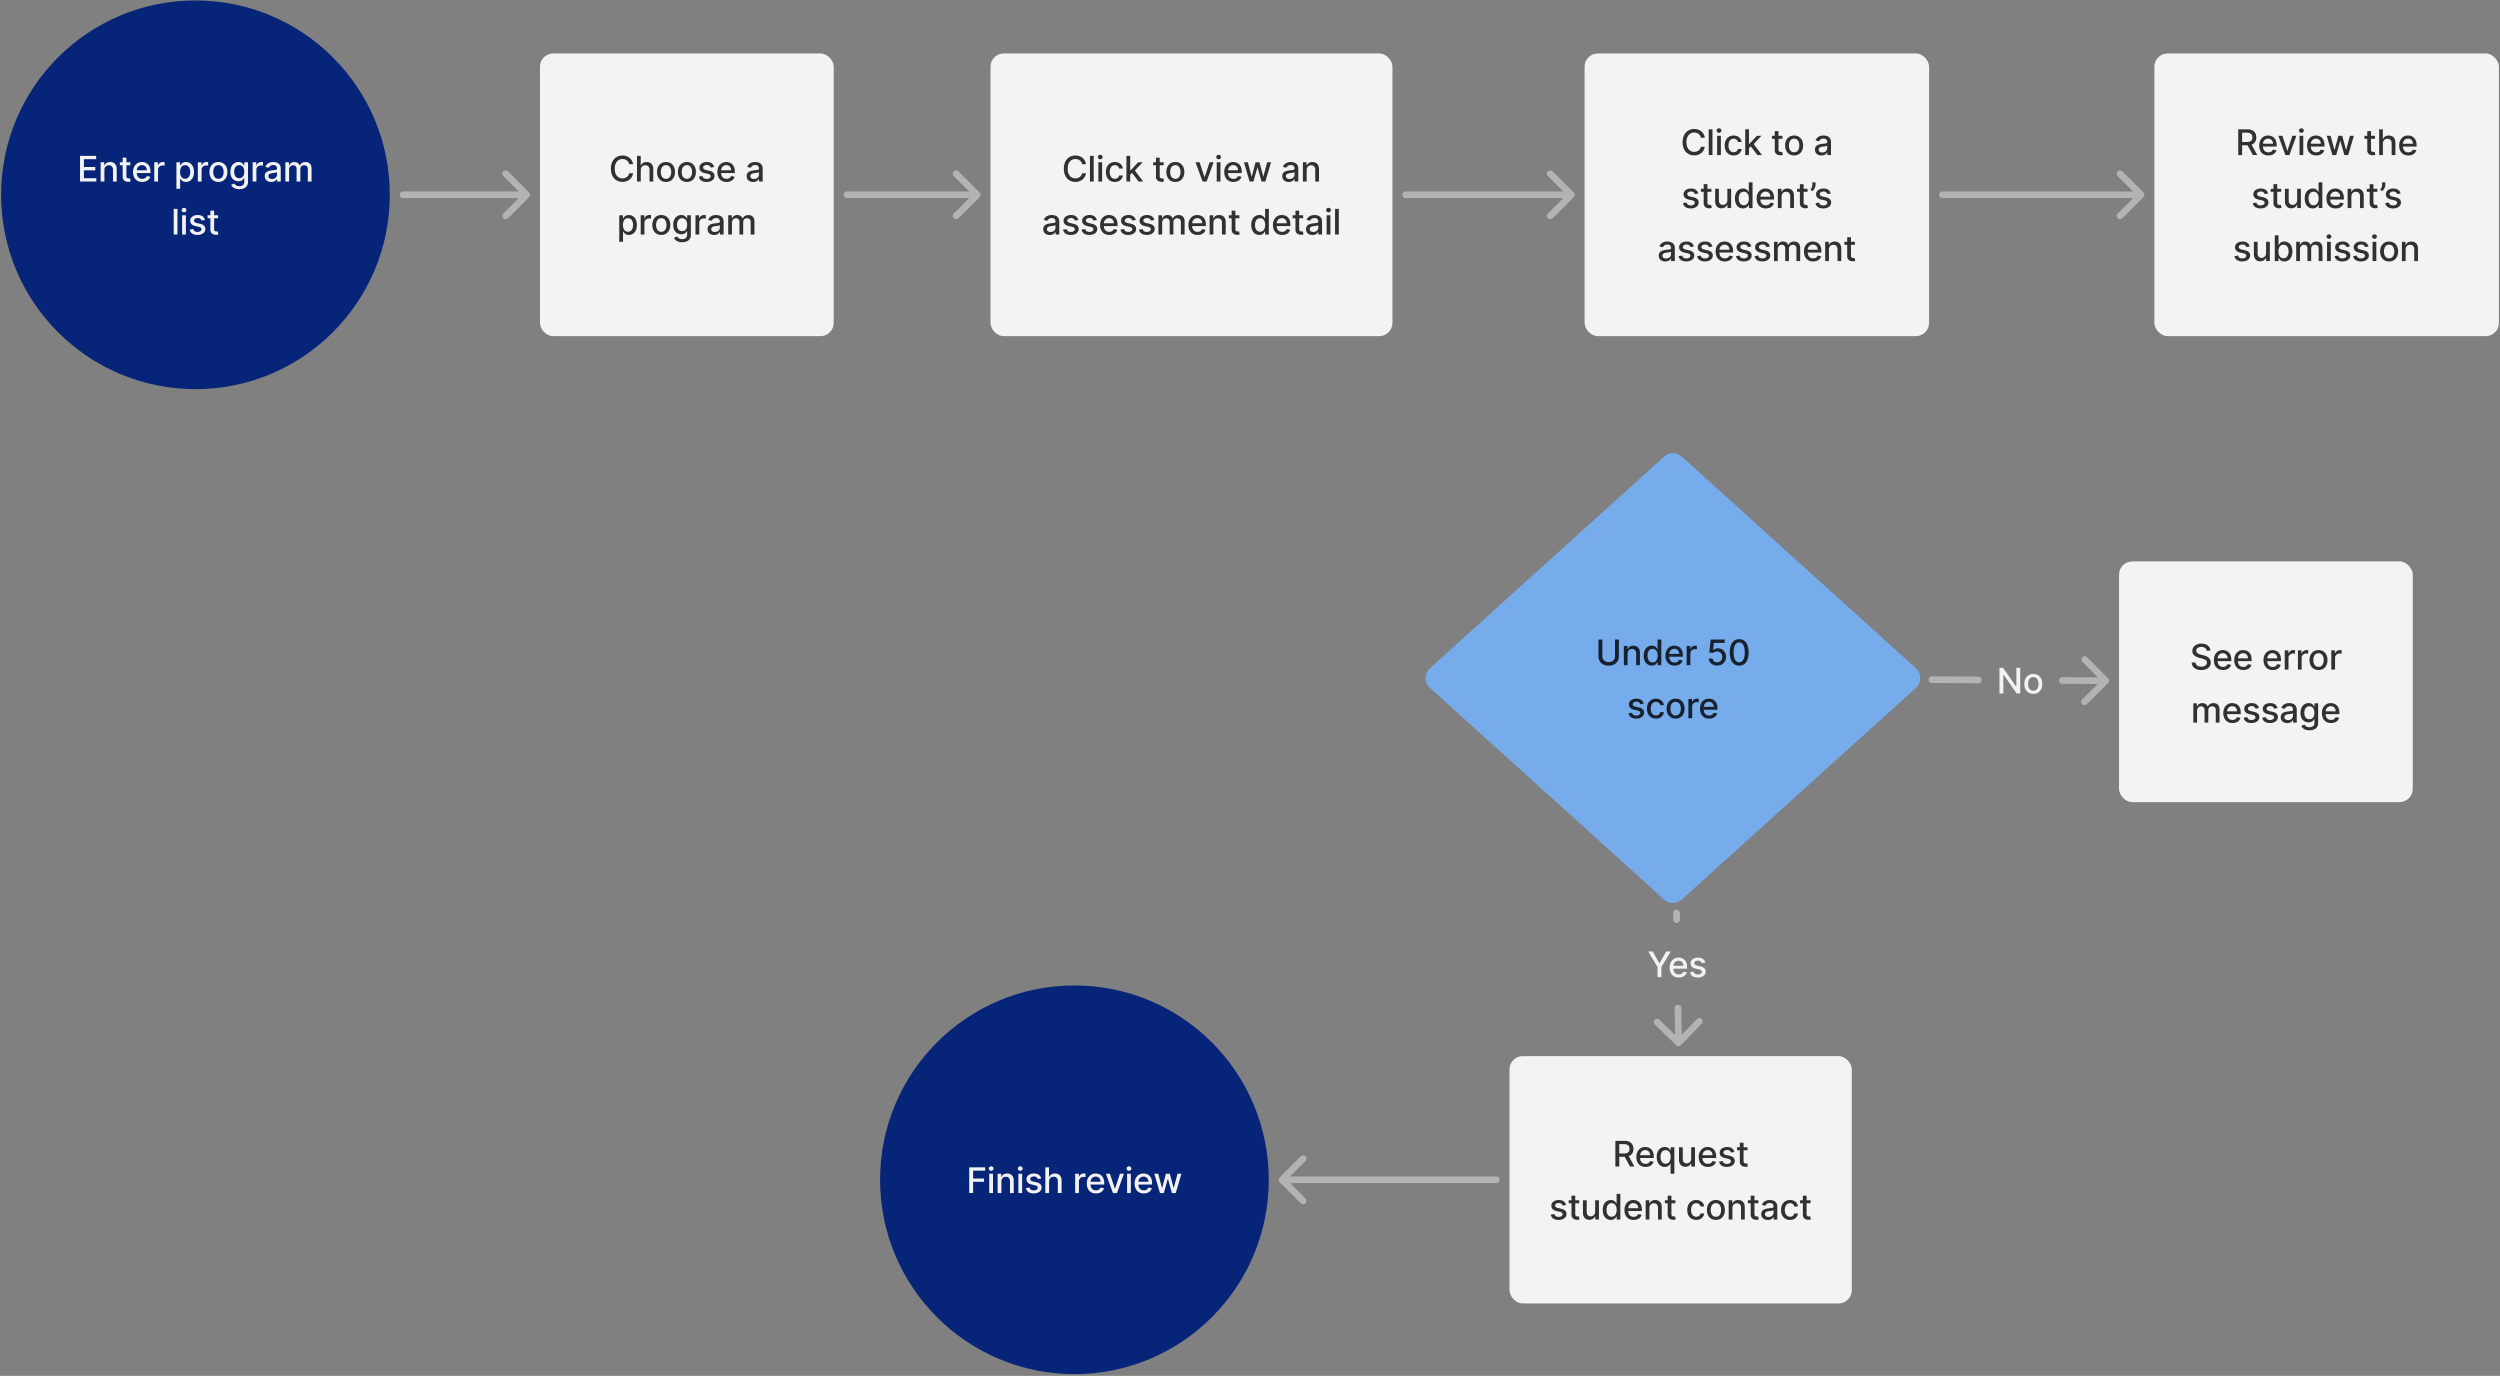 <svg xmlns="http://www.w3.org/2000/svg" width="1132" height="623" fill="none"><rect width="100%" height="100%" fill="#808080" stroke="none"/><circle cx="88.5" cy="88.207" r="88" fill="#072578"/><path fill="#F2F2F2" d="M36.243 82.207V70.571h7.295v1.511h-5.54v3.546h5.16v1.505h-5.16v3.563h5.608v1.511h-7.363zm11.027-5.182v5.182h-1.7V73.48h1.63v1.42h.109c.2-.462.515-.833.943-1.113.432-.28.975-.42 1.63-.42.595 0 1.116.124 1.563.374.447.246.794.614 1.04 1.102.246.489.37 1.093.37 1.813v5.551h-1.7V76.86c0-.632-.165-1.126-.494-1.483-.33-.36-.782-.54-1.358-.54-.394 0-.744.086-1.051.256-.303.17-.544.42-.722.75-.174.326-.261.72-.261 1.182zm11.76-3.545v1.363h-4.767V73.48h4.767zm-3.488-2.091h1.699v8.255c0 .33.049.578.147.745a.77.77 0 0 0 .381.335c.16.057.331.085.517.085.136 0 .256-.01.358-.028.102-.019.182-.034.239-.046l.306 1.404a2.852 2.852 0 0 1-.42.114c-.182.041-.41.064-.682.068a2.992 2.992 0 0 1-1.25-.239 2.143 2.143 0 0 1-.937-.773c-.239-.348-.358-.786-.358-1.312v-8.608zm8.86 10.994c-.86 0-1.601-.183-2.222-.551a3.738 3.738 0 0 1-1.432-1.563c-.334-.674-.5-1.464-.5-2.369 0-.894.166-1.682.5-2.363a3.883 3.883 0 0 1 1.409-1.597c.606-.383 1.314-.574 2.125-.574a4.3 4.3 0 0 1 1.432.244c.462.163.877.419 1.244.767.367.349.657.802.87 1.358.212.553.318 1.226.318 2.017v.603h-6.938v-1.273h5.273c0-.447-.091-.843-.273-1.188a2.062 2.062 0 0 0-.767-.823c-.326-.201-.708-.302-1.148-.302-.477 0-.894.118-1.25.353a2.365 2.365 0 0 0-.818.909c-.19.371-.284.774-.284 1.21v.994c0 .584.102 1.08.307 1.49.208.408.498.72.87.937.37.212.804.318 1.3.318a2.7 2.7 0 0 0 .881-.137c.265-.094.494-.234.688-.42a1.84 1.84 0 0 0 .443-.688l1.608.29c-.13.474-.36.888-.694 1.244a3.36 3.36 0 0 1-1.244.824c-.496.194-1.062.29-1.699.29zm5.453-.176V73.48h1.642v1.386h.09c.16-.47.44-.839.841-1.108a2.407 2.407 0 0 1 1.375-.409 7.338 7.338 0 0 1 .722.04v1.625a3.067 3.067 0 0 0-.364-.063 3.471 3.471 0 0 0-.522-.04c-.402 0-.76.086-1.074.256a1.899 1.899 0 0 0-1.012 1.71v5.33h-1.698zm10.023 3.273v-12h1.659v1.414h.142a4.67 4.67 0 0 1 .426-.63c.185-.239.443-.447.773-.625.329-.182.765-.273 1.306-.273.705 0 1.334.178 1.887.534.553.356.986.87 1.3 1.54.319.67.478 1.477.478 2.42 0 .944-.157 1.752-.471 2.427-.315.67-.747 1.187-1.296 1.55-.55.36-1.176.54-1.88.54-.531 0-.965-.088-1.302-.267a2.462 2.462 0 0 1-.784-.625 4.73 4.73 0 0 1-.437-.636h-.103v4.63H79.88zm1.664-7.637c0 .614.09 1.152.267 1.614.178.462.436.824.773 1.085.337.258.75.387 1.239.387.507 0 .931-.135 1.272-.404.341-.273.599-.642.773-1.108.178-.466.267-.99.267-1.574a4.34 4.34 0 0 0-.261-1.55c-.17-.46-.428-.82-.773-1.086-.34-.265-.767-.398-1.278-.398-.493 0-.91.127-1.25.381-.338.254-.593.608-.767 1.063-.175.454-.262.984-.262 1.59zm8.034 4.364V73.48h1.642v1.386h.091c.16-.47.44-.839.841-1.108a2.407 2.407 0 0 1 1.375-.409 7.338 7.338 0 0 1 .722.04v1.625a3.067 3.067 0 0 0-.364-.063 3.471 3.471 0 0 0-.522-.04c-.402 0-.76.086-1.074.256a1.899 1.899 0 0 0-1.012 1.71v5.33h-1.698zm9.329.176c-.818 0-1.532-.187-2.142-.562a3.794 3.794 0 0 1-1.42-1.574c-.338-.674-.506-1.462-.506-2.364 0-.905.168-1.697.505-2.375a3.786 3.786 0 0 1 1.42-1.58c.61-.374 1.325-.562 2.143-.562.818 0 1.532.188 2.142.563.61.375 1.083.901 1.42 1.58.337.677.506 1.469.506 2.374 0 .902-.169 1.69-.506 2.364a3.79 3.79 0 0 1-1.42 1.574c-.61.375-1.324.562-2.142.562zm.005-1.426c.53 0 .97-.14 1.319-.42.348-.28.606-.654.772-1.12a4.44 4.44 0 0 0 .256-1.54c0-.556-.085-1.068-.256-1.534a2.497 2.497 0 0 0-.772-1.13c-.349-.284-.788-.426-1.319-.426-.534 0-.977.142-1.33.426a2.538 2.538 0 0 0-.778 1.13c-.166.466-.25.978-.25 1.534 0 .561.084 1.074.25 1.54.17.466.43.84.779 1.12.352.28.795.42 1.33.42zm9.442 4.705c-.693 0-1.289-.091-1.789-.273-.497-.182-.902-.422-1.216-.722a3.016 3.016 0 0 1-.705-.983l1.46-.602c.103.167.239.343.409.528.175.19.41.35.705.483.299.133.684.2 1.153.2.644 0 1.177-.158 1.597-.472.42-.31.631-.807.631-1.489v-1.716h-.108c-.103.186-.25.392-.443.62-.19.227-.451.424-.785.59-.333.167-.767.25-1.301.25-.689 0-1.31-.16-1.863-.483-.55-.325-.985-.805-1.307-1.437-.318-.637-.477-1.419-.477-2.347 0-.928.157-1.723.471-2.386.318-.663.754-1.17 1.307-1.523a3.4 3.4 0 0 1 1.881-.534c.541 0 .979.091 1.312.273a2.4 2.4 0 0 1 .779.625c.189.239.335.449.437.63h.125V73.48h1.665v8.92c0 .75-.174 1.366-.523 1.847-.348.48-.82.837-1.415 1.068-.591.231-1.257.347-2 .347zm-.017-4.995c.489 0 .902-.113 1.239-.34.341-.232.598-.561.773-.99.178-.431.267-.948.267-1.55 0-.588-.087-1.105-.262-1.552-.174-.447-.43-.795-.767-1.045-.337-.254-.754-.38-1.25-.38-.511 0-.937.132-1.278.397a2.397 2.397 0 0 0-.773 1.068 4.26 4.26 0 0 0-.256 1.512c0 .572.088 1.073.262 1.505.174.432.432.77.773 1.012.344.242.768.363 1.272.363zm6.057 1.54V73.48h1.642v1.386h.091c.159-.47.44-.839.841-1.108a2.404 2.404 0 0 1 1.375-.409 7.344 7.344 0 0 1 .722.04v1.625a3.082 3.082 0 0 0-.364-.063 3.465 3.465 0 0 0-.523-.04 2.22 2.22 0 0 0-1.074.256 1.903 1.903 0 0 0-1.011 1.71v5.33h-1.699zm8.427.193a3.558 3.558 0 0 1-1.5-.307 2.526 2.526 0 0 1-1.063-.903c-.258-.394-.386-.877-.386-1.449 0-.492.094-.898.284-1.216.189-.318.445-.57.767-.756a4.012 4.012 0 0 1 1.079-.42 10.73 10.73 0 0 1 1.216-.216l1.273-.148c.326-.041.562-.108.71-.198.148-.091.222-.24.222-.444v-.04c0-.496-.14-.88-.421-1.153-.276-.273-.689-.409-1.238-.409-.572 0-1.023.127-1.353.38-.325.25-.551.53-.676.836l-1.596-.364c.189-.53.466-.958.829-1.284.368-.33.79-.568 1.267-.716a4.95 4.95 0 0 1 1.506-.227c.348 0 .718.042 1.108.125.394.08.761.227 1.102.443.345.216.627.525.847.926.219.398.329.915.329 1.552v5.795h-1.659v-1.193h-.068c-.11.22-.275.436-.494.648a2.63 2.63 0 0 1-.847.528c-.345.14-.757.21-1.238.21zm.369-1.363c.47 0 .871-.093 1.204-.279.337-.185.593-.428.767-.727.178-.303.267-.627.267-.972v-1.125c-.06.06-.178.118-.352.17-.17.05-.365.094-.585.131-.22.034-.434.067-.642.097l-.523.068a4.27 4.27 0 0 0-.903.21 1.555 1.555 0 0 0-.648.427c-.159.181-.239.424-.239.727 0 .42.156.739.466.954.311.212.707.319 1.188.319zm6.024 1.17V73.48h1.631v1.42h.108a2.26 2.26 0 0 1 .892-1.125c.413-.273.907-.409 1.483-.409.583 0 1.072.136 1.466.41a2.4 2.4 0 0 1 .88 1.124h.091c.209-.466.54-.837.995-1.113.454-.28.996-.42 1.625-.42.791 0 1.437.247 1.937.743.504.497.756 1.245.756 2.245v5.852h-1.699v-5.693c0-.591-.161-1.02-.483-1.284a1.757 1.757 0 0 0-1.153-.398c-.554 0-.983.17-1.29.511-.307.337-.46.771-.46 1.301v5.563h-1.694v-5.801c0-.474-.147-.854-.443-1.142-.295-.288-.68-.432-1.153-.432-.322 0-.62.085-.892.256a1.88 1.88 0 0 0-.654.699 2.137 2.137 0 0 0-.244 1.04v5.38h-1.699zM80.355 94.571v11.636h-1.699V94.571h1.699zm2.11 11.636V97.48h1.698v8.727h-1.699zm.857-10.074a1.08 1.08 0 0 1-.761-.295.96.96 0 0 1-.313-.716.95.95 0 0 1 .313-.716c.212-.2.466-.301.761-.301.296 0 .548.1.756.3a.941.941 0 0 1 .318.717.953.953 0 0 1-.318.716 1.06 1.06 0 0 1-.756.295zm9.49 3.477-1.54.273a1.824 1.824 0 0 0-.306-.562 1.517 1.517 0 0 0-.557-.438c-.235-.114-.528-.17-.88-.17-.482 0-.883.108-1.205.324-.322.212-.483.486-.483.823 0 .292.108.527.324.705.216.178.564.324 1.045.437l1.387.319c.803.185 1.401.471 1.795.858.394.386.591.888.591 1.505 0 .523-.151.989-.455 1.398-.299.405-.717.724-1.255.955-.534.231-1.154.346-1.858.346-.977 0-1.775-.208-2.392-.625-.618-.42-.996-1.017-1.137-1.79l1.642-.25c.103.428.313.752.631.972.318.216.733.324 1.244.324.557 0 1.002-.116 1.336-.347.333-.235.5-.521.5-.858a.89.89 0 0 0-.307-.687c-.2-.186-.51-.326-.926-.421l-1.478-.324c-.814-.185-1.416-.481-1.806-.886-.387-.405-.58-.918-.58-1.54a2.2 2.2 0 0 1 .432-1.352c.288-.386.686-.687 1.193-.903.508-.22 1.09-.33 1.744-.33.944 0 1.686.205 2.228.614.541.405.9.949 1.074 1.63zm5.937-2.13v1.363h-4.767V97.48h4.767zm-3.489-2.091h1.699v8.256c0 .329.05.577.148.744a.772.772 0 0 0 .38.335c.16.057.332.085.517.085.137 0 .256-.009.358-.028l.24-.046.306 1.404a2.75 2.75 0 0 1-.42.113c-.182.042-.41.065-.682.069a2.995 2.995 0 0 1-1.25-.239 2.143 2.143 0 0 1-.938-.773c-.239-.348-.358-.786-.358-1.312v-8.608z"/><rect width="133" height="128" x="244.5" y="24.207" fill="#F3F3F3" rx="6"/><path fill="#000" fill-opacity=".8" d="M286.655 74.355h-1.773a2.716 2.716 0 0 0-.38-1 2.805 2.805 0 0 0-.682-.733 2.924 2.924 0 0 0-.904-.455 3.524 3.524 0 0 0-1.051-.153c-.67 0-1.271.168-1.801.505-.526.338-.943.832-1.25 1.483-.303.652-.454 1.448-.454 2.387 0 .947.151 1.746.454 2.398.307.651.725 1.143 1.256 1.477.53.333 1.127.5 1.79.5.367 0 .715-.05 1.045-.148.333-.102.634-.252.903-.449s.497-.437.682-.721c.19-.288.32-.618.392-.989l1.773.006a4.748 4.748 0 0 1-.551 1.58c-.269.476-.616.89-1.04 1.238-.42.345-.901.612-1.443.801a5.34 5.34 0 0 1-1.773.284c-1.007 0-1.905-.239-2.693-.716-.788-.48-1.409-1.168-1.864-2.062-.45-.894-.676-1.96-.676-3.2 0-1.242.227-2.308.682-3.198.455-.894 1.076-1.58 1.864-2.057.788-.48 1.683-.721 2.687-.721.618 0 1.193.089 1.727.267a4.56 4.56 0 0 1 1.449.772c.428.338.783.75 1.063 1.239.28.485.47 1.04.568 1.665zm3.487 2.67v5.182h-1.699V70.571h1.677v4.33h.108c.204-.47.517-.844.937-1.12.421-.277.97-.415 1.648-.415.598 0 1.121.123 1.568.37.451.246.799.613 1.045 1.102.25.485.375 1.09.375 1.818v5.551h-1.698V76.86c0-.64-.165-1.136-.495-1.488-.329-.356-.788-.534-1.375-.534-.401 0-.761.085-1.079.255-.315.17-.563.42-.745.75-.178.326-.267.72-.267 1.182zm11.427 5.358c-.819 0-1.533-.187-2.142-.562a3.793 3.793 0 0 1-1.421-1.574c-.337-.674-.506-1.462-.506-2.364 0-.905.169-1.697.506-2.375a3.785 3.785 0 0 1 1.421-1.58c.609-.374 1.323-.562 2.142-.562.818 0 1.532.188 2.142.563.61.375 1.083.901 1.42 1.58.337.677.506 1.469.506 2.374 0 .902-.169 1.69-.506 2.364a3.79 3.79 0 0 1-1.42 1.574c-.61.375-1.324.562-2.142.562zm.005-1.426c.531 0 .97-.14 1.318-.42.349-.28.607-.654.773-1.12a4.44 4.44 0 0 0 .256-1.54c0-.556-.085-1.068-.256-1.534a2.49 2.49 0 0 0-.773-1.13c-.348-.284-.787-.426-1.318-.426-.534 0-.977.142-1.329.426a2.54 2.54 0 0 0-.779 1.13c-.166.466-.25.978-.25 1.534 0 .561.084 1.074.25 1.54.171.466.43.84.779 1.12.352.28.795.42 1.329.42zm9.459 1.426c-.818 0-1.532-.187-2.142-.562a3.79 3.79 0 0 1-1.42-1.574c-.337-.674-.506-1.462-.506-2.364 0-.905.169-1.697.506-2.375a3.782 3.782 0 0 1 1.42-1.58c.61-.374 1.324-.562 2.142-.562.818 0 1.532.188 2.142.563a3.78 3.78 0 0 1 1.421 1.58c.337.677.505 1.469.505 2.374 0 .902-.168 1.69-.505 2.364a3.793 3.793 0 0 1-1.421 1.574c-.61.375-1.324.562-2.142.562zm.006-1.426c.53 0 .97-.14 1.318-.42.349-.28.606-.654.773-1.12.17-.466.256-.979.256-1.54 0-.556-.086-1.068-.256-1.534a2.498 2.498 0 0 0-.773-1.13c-.348-.284-.788-.426-1.318-.426-.534 0-.977.142-1.33.426a2.539 2.539 0 0 0-.778 1.13 4.52 4.52 0 0 0-.25 1.534c0 .561.083 1.074.25 1.54.17.466.43.84.778 1.12.353.28.796.42 1.33.42zm12.323-5.347-1.54.273a1.84 1.84 0 0 0-.307-.562 1.513 1.513 0 0 0-.557-.438c-.235-.114-.528-.17-.881-.17-.481 0-.882.108-1.204.324-.322.212-.483.486-.483.823 0 .292.108.527.324.705.216.178.564.324 1.045.438l1.387.318c.803.185 1.401.471 1.795.858.394.386.591.888.591 1.505 0 .523-.152.989-.455 1.398-.299.405-.717.724-1.255.955-.534.23-1.154.346-1.858.346-.977 0-1.775-.208-2.392-.625-.618-.42-.996-1.017-1.137-1.79l1.642-.25c.103.428.313.752.631.972.318.216.733.324 1.244.324.557 0 1.002-.116 1.336-.347.333-.235.5-.52.5-.858a.894.894 0 0 0-.307-.687c-.201-.186-.51-.326-.926-.42l-1.478-.325c-.814-.185-1.416-.48-1.806-.886-.387-.405-.58-.918-.58-1.54a2.2 2.2 0 0 1 .432-1.352c.288-.386.685-.687 1.193-.903.508-.22 1.089-.33 1.744-.33.944 0 1.686.205 2.228.614.541.405.899.949 1.074 1.63zm5.623 6.773c-.86 0-1.6-.183-2.221-.551a3.734 3.734 0 0 1-1.432-1.563c-.334-.674-.5-1.464-.5-2.369 0-.894.166-1.682.5-2.363a3.884 3.884 0 0 1 1.409-1.597c.606-.383 1.314-.574 2.125-.574a4.3 4.3 0 0 1 1.432.244c.462.163.877.419 1.244.767.367.349.657.802.869 1.358.212.553.319 1.226.319 2.017v.603h-6.938v-1.273h5.273c0-.447-.091-.843-.273-1.188a2.06 2.06 0 0 0-.767-.823c-.326-.201-.708-.302-1.148-.302-.477 0-.894.118-1.25.353a2.365 2.365 0 0 0-.818.909 2.629 2.629 0 0 0-.284 1.21v.994c0 .584.102 1.08.307 1.49.208.408.498.72.869.937.371.212.805.318 1.301.318a2.7 2.7 0 0 0 .881-.137 1.826 1.826 0 0 0 1.131-1.108l1.608.29c-.129.474-.36.888-.694 1.244a3.354 3.354 0 0 1-1.244.824c-.496.194-1.062.29-1.699.29zm12.052.017a3.564 3.564 0 0 1-1.5-.307 2.526 2.526 0 0 1-1.063-.903c-.257-.394-.386-.877-.386-1.449 0-.492.094-.898.284-1.216.189-.318.445-.57.767-.756a4.012 4.012 0 0 1 1.079-.42 10.73 10.73 0 0 1 1.216-.216l1.273-.148c.326-.041.563-.108.71-.198.148-.091.222-.24.222-.444v-.04c0-.496-.14-.88-.421-1.153-.276-.273-.689-.409-1.238-.409-.572 0-1.023.127-1.352.38-.326.25-.552.53-.677.836l-1.596-.364c.189-.53.466-.958.829-1.284.368-.33.79-.568 1.267-.716a4.97 4.97 0 0 1 1.506-.227c.349 0 .718.042 1.108.125.394.08.761.227 1.102.443.345.216.627.525.847.926.22.398.329.915.329 1.552v5.795h-1.659v-1.193h-.068c-.11.22-.274.436-.494.648a2.63 2.63 0 0 1-.847.528c-.344.14-.757.21-1.238.21zm.369-1.363c.47 0 .871-.093 1.204-.279.338-.185.593-.428.768-.727.178-.303.267-.627.267-.972v-1.125c-.061.06-.178.118-.353.17-.17.05-.365.094-.585.131-.22.034-.434.067-.642.097l-.523.068a4.27 4.27 0 0 0-.903.21 1.555 1.555 0 0 0-.648.427c-.159.181-.238.424-.238.727 0 .42.155.739.465.954.311.212.707.319 1.188.319zm-61.002 28.443v-12h1.66v1.414h.142a4.67 4.67 0 0 1 .426-.63c.185-.239.443-.447.772-.625.33-.182.766-.273 1.307-.273.705 0 1.334.178 1.887.534.553.356.986.87 1.301 1.54.318.67.477 1.477.477 2.42 0 .944-.157 1.752-.472 2.427-.314.67-.746 1.187-1.295 1.551-.549.36-1.176.539-1.881.539-.53 0-.964-.089-1.301-.267a2.456 2.456 0 0 1-.784-.625 4.668 4.668 0 0 1-.437-.636h-.103v4.631h-1.699zm1.665-7.637c0 .614.089 1.152.267 1.614.178.462.436.824.773 1.085.337.258.75.387 1.239.387.507 0 .931-.135 1.272-.404.341-.273.599-.642.773-1.108.178-.466.267-.99.267-1.574a4.35 4.35 0 0 0-.261-1.551c-.171-.458-.428-.82-.773-1.085-.341-.265-.767-.398-1.278-.398-.493 0-.909.127-1.25.381-.338.254-.593.608-.767 1.062-.175.455-.262.985-.262 1.591zm8.034 4.364V97.48h1.642v1.386h.091c.159-.47.44-.839.841-1.108a2.407 2.407 0 0 1 1.375-.409 7.344 7.344 0 0 1 .722.04v1.625a3.082 3.082 0 0 0-.364-.063 3.462 3.462 0 0 0-.522-.04c-.402 0-.76.086-1.074.256a1.899 1.899 0 0 0-1.012 1.71v5.33h-1.699zm9.329.176c-.819 0-1.533-.187-2.142-.562a3.794 3.794 0 0 1-1.421-1.574c-.337-.674-.506-1.462-.506-2.364 0-.905.169-1.697.506-2.375a3.785 3.785 0 0 1 1.421-1.58c.609-.374 1.323-.562 2.142-.562.818 0 1.532.188 2.142.563.61.375 1.083.901 1.42 1.58.337.677.506 1.469.506 2.374 0 .902-.169 1.69-.506 2.364a3.792 3.792 0 0 1-1.42 1.574c-.61.375-1.324.562-2.142.562zm.005-1.426c.531 0 .97-.14 1.319-.42.348-.281.606-.654.772-1.12.171-.466.256-.979.256-1.54 0-.556-.085-1.068-.256-1.534a2.498 2.498 0 0 0-.772-1.13c-.349-.284-.788-.426-1.319-.426-.534 0-.977.142-1.329.426a2.541 2.541 0 0 0-.779 1.13c-.166.466-.25.978-.25 1.534 0 .561.084 1.074.25 1.54.171.466.43.839.779 1.12.352.28.795.42 1.329.42zm9.442 4.705c-.693 0-1.29-.091-1.79-.273-.496-.182-.901-.422-1.215-.722a3.016 3.016 0 0 1-.705-.983l1.46-.602c.103.167.239.343.409.528.175.19.409.351.705.483.299.133.684.199 1.153.199.644 0 1.176-.157 1.597-.471.42-.311.631-.807.631-1.489v-1.716h-.108c-.103.186-.25.392-.444.619-.189.228-.45.425-.784.591-.333.167-.767.25-1.301.25-.689 0-1.31-.161-1.863-.483-.55-.325-.985-.805-1.307-1.437-.318-.636-.478-1.419-.478-2.347 0-.928.158-1.723.472-2.386.318-.663.754-1.17 1.307-1.523a3.4 3.4 0 0 1 1.881-.534c.541 0 .979.091 1.312.273.333.178.593.386.778.625.19.239.336.449.438.63h.125V97.48h1.665v8.92c0 .75-.174 1.366-.523 1.847-.348.481-.82.837-1.415 1.068-.591.231-1.257.347-2 .347zm-.017-4.995c.489 0 .902-.113 1.239-.341.341-.231.598-.56.773-.988.178-.432.267-.949.267-1.551 0-.588-.087-1.105-.262-1.552-.174-.447-.43-.795-.767-1.045-.337-.254-.754-.38-1.25-.38-.511 0-.937.132-1.278.397a2.398 2.398 0 0 0-.773 1.068 4.26 4.26 0 0 0-.256 1.512c0 .572.088 1.073.262 1.505.174.432.432.769.772 1.012.345.242.769.363 1.273.363zm6.057 1.54V97.48h1.642v1.386h.091c.159-.47.44-.839.841-1.108a2.404 2.404 0 0 1 1.375-.409 7.344 7.344 0 0 1 .722.04v1.625a3.122 3.122 0 0 0-.364-.063 3.465 3.465 0 0 0-.523-.04 2.22 2.22 0 0 0-1.074.256 1.903 1.903 0 0 0-1.011 1.71v5.33h-1.699zm8.426.193a3.557 3.557 0 0 1-1.5-.307 2.52 2.52 0 0 1-1.062-.903c-.258-.394-.386-.877-.386-1.449 0-.492.094-.898.284-1.216.189-.318.445-.57.767-.755a4.01 4.01 0 0 1 1.079-.421 10.62 10.62 0 0 1 1.216-.216l1.273-.148c.326-.041.562-.108.71-.198.148-.091.222-.239.222-.444v-.039c0-.497-.14-.881-.421-1.154-.276-.273-.689-.409-1.238-.409-.572 0-1.023.127-1.353.38-.325.25-.551.53-.676.836l-1.596-.364c.189-.53.466-.958.829-1.284.368-.33.79-.568 1.267-.716a4.945 4.945 0 0 1 1.506-.227c.348 0 .718.042 1.108.125.394.08.761.227 1.102.443.345.216.627.525.847.926.219.398.329.915.329 1.552v5.795h-1.659v-1.193h-.068c-.11.22-.275.435-.494.648-.22.212-.502.388-.847.528s-.757.21-1.239.21zm.37-1.363c.469 0 .871-.093 1.204-.279.337-.185.593-.428.767-.727.178-.303.267-.627.267-.972v-1.125c-.06.061-.178.118-.352.171-.17.049-.365.093-.585.13-.22.035-.434.067-.642.097l-.523.068a4.255 4.255 0 0 0-.903.21 1.555 1.555 0 0 0-.648.427c-.159.181-.239.424-.239.727 0 .42.156.738.466.954.311.213.707.319 1.188.319zm6.024 1.17V97.48h1.631v1.42h.108a2.26 2.26 0 0 1 .892-1.125c.413-.273.907-.409 1.483-.409.583 0 1.072.136 1.466.41a2.4 2.4 0 0 1 .88 1.124h.091c.209-.466.54-.837.995-1.113.454-.28.996-.42 1.625-.42.791 0 1.437.247 1.937.743.504.497.756 1.245.756 2.245v5.852h-1.699v-5.693c0-.591-.161-1.02-.483-1.284a1.758 1.758 0 0 0-1.154-.398c-.553 0-.982.17-1.289.511-.307.337-.461.771-.461 1.302v5.562h-1.693v-5.801c0-.474-.147-.854-.443-1.142-.295-.288-.68-.432-1.153-.432-.322 0-.62.085-.892.256a1.88 1.88 0 0 0-.654.699 2.135 2.135 0 0 0-.244 1.039v5.381h-1.699z"/><rect width="182" height="128" x="448.5" y="24.207" fill="#F3F3F3" rx="6"/><path fill="#000" fill-opacity=".8" d="M491.742 74.355h-1.773a2.7 2.7 0 0 0-1.062-1.733 2.924 2.924 0 0 0-.904-.455 3.524 3.524 0 0 0-1.051-.153c-.67 0-1.271.168-1.801.505-.527.338-.943.832-1.25 1.483-.303.652-.455 1.448-.455 2.387 0 .947.152 1.746.455 2.398.307.651.725 1.143 1.256 1.477.53.333 1.126.5 1.789.5.368 0 .716-.05 1.046-.148.333-.102.634-.252.903-.449s.496-.437.682-.721c.189-.288.32-.618.392-.989l1.773.006a4.77 4.77 0 0 1-.551 1.58c-.269.476-.616.89-1.04 1.238a4.715 4.715 0 0 1-1.443.801 5.34 5.34 0 0 1-1.773.284c-1.008 0-1.905-.239-2.693-.716-.788-.48-1.409-1.168-1.864-2.062-.451-.894-.676-1.96-.676-3.2 0-1.242.227-2.308.682-3.198.454-.894 1.076-1.58 1.863-2.057.788-.48 1.684-.721 2.688-.721a5.43 5.43 0 0 1 1.727.267 4.56 4.56 0 0 1 1.449.772c.428.338.782.75 1.063 1.239a4.8 4.8 0 0 1 .568 1.665zm3.487-3.784v11.636h-1.699V70.571h1.699zm2.11 11.636V73.48h1.699v8.727h-1.699zm.858-10.074a1.08 1.08 0 0 1-.762-.295.961.961 0 0 1-.312-.716.95.95 0 0 1 .312-.716c.212-.2.466-.301.762-.301.295 0 .547.1.755.3a.941.941 0 0 1 .318.717.953.953 0 0 1-.318.716c-.208.197-.46.295-.755.295zm6.626 10.25c-.845 0-1.572-.191-2.182-.574a3.793 3.793 0 0 1-1.397-1.596c-.326-.678-.489-1.455-.489-2.33 0-.886.167-1.668.5-2.346a3.828 3.828 0 0 1 1.409-1.597c.606-.383 1.32-.574 2.142-.574.663 0 1.254.123 1.773.37.519.242.937.583 1.256 1.022.322.44.513.953.573 1.54h-1.653a1.98 1.98 0 0 0-.625-1.057c-.322-.295-.754-.443-1.295-.443-.474 0-.889.125-1.245.375-.352.246-.627.598-.824 1.057-.197.454-.295.992-.295 1.613 0 .637.097 1.186.29 1.648.193.462.466.82.818 1.074.356.254.774.38 1.256.38.322 0 .613-.058.875-.175.265-.122.486-.294.664-.517a1.95 1.95 0 0 0 .381-.807h1.653a3.204 3.204 0 0 1-.551 1.511 3.174 3.174 0 0 1-1.233 1.046c-.511.253-1.111.38-1.801.38zm6.789-3.136-.012-2.074h.296l3.477-3.693h2.034l-3.966 4.204h-.267l-1.562 1.563zm-1.563 2.96V70.571h1.699v11.636h-1.699zm5.512 0-3.125-4.148 1.17-1.187 4.04 5.335h-2.085zm11.351-8.727v1.363h-4.767V73.48h4.767zm-3.489-2.091h1.699v8.255c0 .33.049.578.148.745a.769.769 0 0 0 .38.335c.159.057.332.085.517.085.137 0 .256-.01.358-.028.103-.019.182-.034.239-.046l.307 1.404a2.878 2.878 0 0 1-.421.114 3.327 3.327 0 0 1-.682.068 2.997 2.997 0 0 1-1.25-.239 2.146 2.146 0 0 1-.937-.773c-.239-.348-.358-.786-.358-1.312v-8.608zm8.774 10.994c-.818 0-1.532-.187-2.142-.562a3.79 3.79 0 0 1-1.42-1.574c-.337-.674-.506-1.462-.506-2.364 0-.905.169-1.697.506-2.375a3.782 3.782 0 0 1 1.42-1.58c.61-.374 1.324-.562 2.142-.562.818 0 1.533.188 2.142.563a3.78 3.78 0 0 1 1.421 1.58c.337.677.505 1.469.505 2.374 0 .902-.168 1.69-.505 2.364a3.793 3.793 0 0 1-1.421 1.574c-.609.375-1.324.562-2.142.562zm.006-1.426c.53 0 .97-.14 1.318-.42.349-.28.606-.654.773-1.12.17-.466.256-.979.256-1.54 0-.556-.086-1.068-.256-1.534a2.498 2.498 0 0 0-.773-1.13c-.348-.284-.788-.426-1.318-.426-.534 0-.977.142-1.33.426a2.539 2.539 0 0 0-.778 1.13 4.52 4.52 0 0 0-.25 1.534c0 .561.083 1.074.25 1.54.17.466.43.84.778 1.12.353.28.796.42 1.33.42zm17.307-7.477-3.165 8.727h-1.818l-3.17-8.727h1.824l2.21 6.716h.091l2.204-6.716h1.824zm1.421 8.727V73.48h1.699v8.727h-1.699zm.858-10.074a1.08 1.08 0 0 1-.762-.295.961.961 0 0 1-.312-.716.95.95 0 0 1 .312-.716c.212-.2.466-.301.762-.301.295 0 .547.1.755.3a.941.941 0 0 1 .318.717.953.953 0 0 1-.318.716c-.208.197-.46.295-.755.295zm6.711 10.25c-.859 0-1.6-.183-2.221-.551a3.734 3.734 0 0 1-1.432-1.563c-.333-.674-.5-1.464-.5-2.369 0-.894.167-1.682.5-2.363a3.884 3.884 0 0 1 1.409-1.597c.606-.383 1.314-.574 2.125-.574.493 0 .97.082 1.432.244.462.163.877.419 1.244.767.368.349.657.802.87 1.358.212.553.318 1.226.318 2.017v.603h-6.938v-1.273h5.273c0-.447-.091-.843-.273-1.188a2.06 2.06 0 0 0-.767-.823c-.326-.201-.708-.302-1.148-.302a2.22 2.22 0 0 0-1.25.353 2.365 2.365 0 0 0-.818.909 2.629 2.629 0 0 0-.284 1.21v.994c0 .584.102 1.08.307 1.49.208.408.498.72.869.937.372.212.805.318 1.301.318a2.7 2.7 0 0 0 .881-.137c.265-.094.494-.234.688-.42.193-.186.341-.415.443-.688l1.608.29c-.129.474-.36.888-.693 1.244-.33.353-.745.627-1.245.824-.496.194-1.062.29-1.699.29zm7.33-.176-2.568-8.727h1.756l1.71 6.409h.085l1.716-6.41h1.756l1.704 6.381h.085l1.699-6.38h1.756l-2.563 8.727h-1.732l-1.773-6.301h-.131l-1.773 6.301h-1.727zm17.733.193a3.564 3.564 0 0 1-1.5-.307 2.523 2.523 0 0 1-1.062-.903c-.258-.394-.387-.877-.387-1.449 0-.492.095-.898.285-1.216.189-.318.445-.57.767-.756a4 4 0 0 1 1.079-.42 10.73 10.73 0 0 1 1.216-.216l1.273-.148c.326-.041.562-.108.71-.198.148-.091.222-.24.222-.444v-.04c0-.496-.141-.88-.421-1.153-.276-.273-.689-.409-1.238-.409-.572 0-1.023.127-1.353.38-.326.25-.551.53-.676.836l-1.596-.364c.189-.53.465-.958.829-1.284.367-.33.79-.568 1.267-.716a4.945 4.945 0 0 1 1.506-.227c.348 0 .718.042 1.108.125.394.08.761.227 1.102.443.345.216.627.525.847.926.219.398.329.915.329 1.552v5.795h-1.659v-1.193h-.068c-.11.22-.275.436-.494.648a2.63 2.63 0 0 1-.847.528c-.345.14-.758.21-1.239.21zm.37-1.363c.469 0 .871-.093 1.204-.279.337-.185.593-.428.767-.727.178-.303.267-.627.267-.972v-1.125c-.06.06-.178.118-.352.17a5.48 5.48 0 0 1-.585.131c-.22.034-.434.067-.642.097l-.523.068a4.24 4.24 0 0 0-.903.21 1.555 1.555 0 0 0-.648.427c-.159.181-.239.424-.239.727 0 .42.156.739.466.954.311.212.707.319 1.188.319zm7.723-4.012v5.182h-1.699V73.48h1.631v1.42h.108c.2-.462.515-.833.943-1.113.432-.28.975-.42 1.63-.42.595 0 1.116.124 1.563.374.447.246.793.614 1.04 1.102.246.489.369 1.093.369 1.813v5.551h-1.699V76.86c0-.632-.165-1.126-.494-1.483-.33-.36-.782-.54-1.358-.54-.394 0-.744.086-1.051.256-.303.17-.544.42-.722.75-.174.326-.261.72-.261 1.182zM475.324 106.4a3.557 3.557 0 0 1-1.5-.307 2.52 2.52 0 0 1-1.062-.903c-.258-.394-.387-.877-.387-1.449 0-.492.095-.898.284-1.216.19-.318.445-.57.767-.755a4.004 4.004 0 0 1 1.08-.421 10.62 10.62 0 0 1 1.216-.216l1.273-.148c.325-.041.562-.108.71-.198.148-.091.221-.239.221-.444v-.039c0-.497-.14-.881-.42-1.154-.277-.273-.689-.409-1.239-.409-.572 0-1.022.127-1.352.38-.326.25-.551.53-.676.836l-1.597-.364c.19-.53.466-.958.83-1.284.367-.33.79-.568 1.267-.716a4.945 4.945 0 0 1 1.506-.227c.348 0 .717.042 1.108.125.394.08.761.227 1.102.443.345.216.627.525.846.926.22.398.33.915.33 1.552v5.795h-1.659v-1.193h-.068c-.11.22-.275.435-.495.648a2.611 2.611 0 0 1-.846.528c-.345.14-.758.21-1.239.21zm.37-1.363c.469 0 .871-.093 1.204-.279.337-.185.593-.428.767-.727.178-.303.267-.627.267-.972v-1.125c-.06.061-.178.118-.352.171a5.398 5.398 0 0 1-.585.13c-.22.035-.434.067-.642.097l-.523.068c-.33.042-.631.112-.904.21a1.558 1.558 0 0 0-.647.427c-.159.181-.239.424-.239.727 0 .42.155.738.466.954.311.213.706.319 1.188.319zm12.564-5.427-1.54.273a1.84 1.84 0 0 0-.307-.562 1.513 1.513 0 0 0-.557-.438c-.235-.114-.528-.17-.881-.17-.481 0-.882.108-1.204.324-.322.212-.483.486-.483.823 0 .292.108.527.324.705.216.178.564.324 1.045.437l1.387.319c.803.185 1.401.471 1.795.858.394.386.591.888.591 1.505 0 .523-.151.989-.455 1.398-.299.405-.717.724-1.255.955-.534.231-1.154.346-1.858.346-.977 0-1.775-.208-2.392-.625-.618-.42-.996-1.017-1.137-1.79l1.642-.25c.103.428.313.752.631.972.318.216.733.324 1.244.324.557 0 1.002-.116 1.336-.347.333-.235.5-.521.5-.858a.893.893 0 0 0-.307-.687c-.201-.186-.51-.326-.926-.421l-1.478-.324c-.814-.185-1.416-.481-1.806-.886-.387-.405-.58-.918-.58-1.54a2.2 2.2 0 0 1 .432-1.352c.288-.386.686-.687 1.193-.903.508-.22 1.089-.33 1.744-.33.944 0 1.686.205 2.228.614.541.405.899.949 1.074 1.63zm8.402 0-1.54.273a1.819 1.819 0 0 0-.307-.562 1.513 1.513 0 0 0-.557-.438c-.235-.114-.528-.17-.88-.17-.481 0-.883.108-1.205.324-.322.212-.483.486-.483.823 0 .292.108.527.324.705.216.178.564.324 1.045.437l1.387.319c.803.185 1.401.471 1.795.858.394.386.591.888.591 1.505 0 .523-.151.989-.454 1.398-.3.405-.718.724-1.256.955-.534.231-1.153.346-1.858.346-.977 0-1.775-.208-2.392-.625-.618-.42-.996-1.017-1.136-1.79l1.642-.25c.102.428.312.752.63.972.318.216.733.324 1.245.324.556 0 1.001-.116 1.335-.347.333-.235.5-.521.5-.858a.89.89 0 0 0-.307-.687c-.201-.186-.509-.326-.926-.421l-1.477-.324c-.815-.185-1.417-.481-1.807-.886-.387-.405-.58-.918-.58-1.54a2.2 2.2 0 0 1 .432-1.352c.288-.386.686-.687 1.193-.903.508-.22 1.089-.33 1.745-.33.943 0 1.685.205 2.227.614.541.405.899.949 1.074 1.63zm5.623 6.773c-.859 0-1.6-.184-2.221-.551a3.734 3.734 0 0 1-1.432-1.562c-.333-.675-.5-1.464-.5-2.37 0-.894.167-1.682.5-2.363a3.884 3.884 0 0 1 1.409-1.597c.606-.383 1.314-.574 2.125-.574.493 0 .97.082 1.432.244.462.163.877.419 1.244.767.368.349.657.802.87 1.358.212.553.318 1.226.318 2.017v.603h-6.938v-1.273h5.273c0-.447-.091-.843-.273-1.188a2.06 2.06 0 0 0-.767-.823c-.326-.201-.708-.302-1.148-.302a2.22 2.22 0 0 0-1.25.353 2.364 2.364 0 0 0-.818.909 2.63 2.63 0 0 0-.284 1.21v.994c0 .584.102 1.08.307 1.489.208.409.498.722.869.938.372.212.805.318 1.301.318a2.7 2.7 0 0 0 .881-.137c.265-.094.494-.234.688-.42.193-.186.341-.415.443-.688l1.608.29c-.129.474-.36.888-.693 1.245-.33.352-.745.626-1.245.823-.496.194-1.062.29-1.699.29zm11.993-6.773-1.539.273a1.84 1.84 0 0 0-.307-.562 1.522 1.522 0 0 0-.557-.438c-.235-.114-.528-.17-.881-.17-.481 0-.882.108-1.204.324-.322.212-.483.486-.483.823 0 .292.108.527.324.705.216.178.564.324 1.045.437l1.387.319c.803.185 1.401.471 1.795.858.394.386.591.888.591 1.505 0 .523-.152.989-.455 1.398-.299.405-.717.724-1.255.955-.534.231-1.154.346-1.858.346-.978 0-1.775-.208-2.392-.625-.618-.42-.997-1.017-1.137-1.79l1.642-.25c.103.428.313.752.631.972.318.216.733.324 1.244.324.557 0 1.002-.116 1.336-.347.333-.235.5-.521.5-.858a.893.893 0 0 0-.307-.687c-.201-.186-.51-.326-.926-.421l-1.478-.324c-.814-.185-1.416-.481-1.806-.886-.387-.405-.58-.918-.58-1.54a2.2 2.2 0 0 1 .432-1.352c.288-.386.685-.687 1.193-.903.508-.22 1.089-.33 1.744-.33.943 0 1.686.205 2.228.614.541.405.899.949 1.073 1.63zm8.403 0-1.54.273a1.84 1.84 0 0 0-.307-.562 1.513 1.513 0 0 0-.557-.438c-.235-.114-.528-.17-.881-.17-.481 0-.882.108-1.204.324-.322.212-.483.486-.483.823 0 .292.108.527.324.705.216.178.564.324 1.045.437l1.387.319c.803.185 1.401.471 1.795.858.394.386.591.888.591 1.505 0 .523-.151.989-.455 1.398-.299.405-.717.724-1.255.955-.534.231-1.154.346-1.858.346-.977 0-1.775-.208-2.392-.625-.618-.42-.996-1.017-1.137-1.79l1.642-.25c.103.428.313.752.631.972.318.216.733.324 1.244.324.557 0 1.002-.116 1.336-.347.333-.235.5-.521.5-.858a.893.893 0 0 0-.307-.687c-.201-.186-.51-.326-.926-.421l-1.478-.324c-.814-.185-1.416-.481-1.806-.886-.387-.405-.58-.918-.58-1.54a2.2 2.2 0 0 1 .432-1.352c.288-.386.686-.687 1.193-.903.508-.22 1.089-.33 1.744-.33.944 0 1.686.205 2.228.614.541.405.899.949 1.074 1.63zm1.862 6.597V97.48h1.631v1.42h.108a2.25 2.25 0 0 1 .892-1.125c.412-.273.907-.409 1.483-.409.583 0 1.072.136 1.465.41.398.272.692.647.881 1.124h.091c.208-.466.54-.837.994-1.113.455-.28.997-.42 1.625-.42.792 0 1.438.247 1.938.743.504.497.756 1.245.756 2.245v5.852h-1.699v-5.693c0-.591-.161-1.02-.483-1.284a1.758 1.758 0 0 0-1.154-.398c-.553 0-.983.17-1.289.511-.307.337-.461.771-.461 1.302v5.562h-1.693v-5.801c0-.474-.148-.854-.443-1.142-.295-.288-.68-.432-1.153-.432-.322 0-.62.085-.892.256a1.88 1.88 0 0 0-.654.699 2.135 2.135 0 0 0-.244 1.039v5.381h-1.699zm17.726.176c-.86 0-1.6-.184-2.222-.551a3.747 3.747 0 0 1-1.432-1.562c-.333-.675-.5-1.464-.5-2.37 0-.894.167-1.682.5-2.363.338-.682.807-1.214 1.41-1.597.606-.383 1.314-.574 2.125-.574.492 0 .969.082 1.431.244.463.163.877.419 1.245.767.367.349.657.802.869 1.358.212.553.318 1.226.318 2.017v.603h-6.937v-1.273h5.272c0-.447-.09-.843-.272-1.188a2.066 2.066 0 0 0-.767-.823c-.326-.201-.709-.302-1.148-.302-.477 0-.894.118-1.25.353a2.364 2.364 0 0 0-.818.909c-.19.371-.284.775-.284 1.21v.994c0 .584.102 1.08.306 1.489.209.409.499.722.87.938.371.212.805.318 1.301.318.322 0 .615-.046.881-.137.265-.094.494-.234.687-.42.193-.186.341-.415.443-.688l1.608.29c-.129.474-.36.888-.693 1.245a3.356 3.356 0 0 1-1.244.823c-.496.194-1.063.29-1.699.29zm7.152-5.358v5.182h-1.699V97.48h1.631v1.42h.108c.201-.462.515-.833.943-1.113.432-.28.975-.42 1.631-.42.594 0 1.115.124 1.562.374.447.246.794.614 1.04 1.102.246.489.369 1.093.369 1.813v5.551h-1.699v-5.347c0-.632-.164-1.126-.494-1.483-.329-.36-.782-.54-1.358-.54-.394 0-.744.086-1.051.256-.303.17-.544.42-.722.75-.174.326-.261.72-.261 1.182zm11.762-3.545v1.363h-4.768V97.48h4.768zm-3.489-2.091h1.699v8.256c0 .329.049.577.147.744a.776.776 0 0 0 .381.335c.159.057.332.085.517.085.137 0 .256-.009.358-.028.102-.019.182-.034.239-.046l.307 1.404a2.768 2.768 0 0 1-.421.113 3.314 3.314 0 0 1-.682.069 2.997 2.997 0 0 1-1.25-.239 2.14 2.14 0 0 1-.937-.773c-.239-.348-.358-.786-.358-1.312v-8.608zm12.517 10.988c-.704 0-1.333-.179-1.886-.539-.549-.364-.981-.881-1.296-1.551-.31-.675-.466-1.483-.466-2.427 0-.943.158-1.75.472-2.42.318-.67.754-1.184 1.307-1.54a3.4 3.4 0 0 1 1.881-.534c.541 0 .977.091 1.306.273.334.178.591.386.773.625.186.239.33.449.432.63h.102v-4.323h1.699v11.636h-1.659v-1.358h-.142c-.102.186-.25.398-.443.636-.19.239-.451.447-.784.625-.334.178-.765.267-1.296.267zm.375-1.448c.489 0 .902-.129 1.239-.387.341-.261.598-.623.773-1.085.178-.462.267-1 .267-1.614 0-.606-.087-1.136-.262-1.591-.174-.454-.43-.808-.767-1.062s-.754-.38-1.25-.38c-.511 0-.937.132-1.278.397-.341.265-.599.627-.773 1.085-.17.459-.256.976-.256 1.551 0 .584.088 1.108.262 1.574.174.466.432.835.772 1.108.345.269.769.404 1.273.404zm9.959 1.454c-.86 0-1.6-.184-2.221-.551a3.734 3.734 0 0 1-1.432-1.562c-.334-.675-.5-1.464-.5-2.37 0-.894.166-1.682.5-2.363a3.884 3.884 0 0 1 1.409-1.597c.606-.383 1.314-.574 2.125-.574a4.3 4.3 0 0 1 1.432.244c.462.163.877.419 1.244.767.367.349.657.802.869 1.358.212.553.318 1.226.318 2.017v.603h-6.937v-1.273h5.273c0-.447-.091-.843-.273-1.188a2.066 2.066 0 0 0-.767-.823c-.326-.201-.708-.302-1.148-.302-.477 0-.894.118-1.25.353a2.364 2.364 0 0 0-.818.909 2.63 2.63 0 0 0-.284 1.21v.994c0 .584.102 1.08.307 1.489.208.409.498.722.869.938.371.212.805.318 1.301.318a2.7 2.7 0 0 0 .881-.137 1.83 1.83 0 0 0 1.131-1.108l1.608.29c-.129.474-.36.888-.694 1.245a3.356 3.356 0 0 1-1.244.823c-.496.194-1.062.29-1.699.29zm9.527-8.903v1.363h-4.767V97.48h4.767zm-3.488-2.091h1.699v8.256c0 .329.049.577.147.744a.776.776 0 0 0 .381.335c.159.057.331.085.517.085.136 0 .256-.009.358-.028.102-.019.182-.034.239-.046l.306 1.404a2.718 2.718 0 0 1-.42.113 3.314 3.314 0 0 1-.682.069 2.994 2.994 0 0 1-1.25-.239 2.14 2.14 0 0 1-.937-.773c-.239-.348-.358-.786-.358-1.312v-8.608zm7.731 11.011a3.557 3.557 0 0 1-1.5-.307 2.52 2.52 0 0 1-1.062-.903c-.258-.394-.387-.877-.387-1.449 0-.492.095-.898.285-1.216.189-.318.445-.57.767-.755a3.997 3.997 0 0 1 1.079-.421 10.62 10.62 0 0 1 1.216-.216l1.273-.148c.326-.041.562-.108.71-.198.148-.091.222-.239.222-.444v-.039c0-.497-.141-.881-.421-1.154-.276-.273-.689-.409-1.238-.409-.572 0-1.023.127-1.353.38-.326.25-.551.53-.676.836l-1.596-.364c.189-.53.465-.958.829-1.284.367-.33.79-.568 1.267-.716a4.945 4.945 0 0 1 1.506-.227c.348 0 .718.042 1.108.125.394.08.761.227 1.102.443.345.216.627.525.847.926.219.398.329.915.329 1.552v5.795h-1.659v-1.193h-.068c-.11.22-.275.435-.494.648-.22.212-.502.388-.847.528s-.758.21-1.239.21zm.37-1.363c.469 0 .871-.093 1.204-.279.337-.185.593-.428.767-.727.178-.303.267-.627.267-.972v-1.125c-.06.061-.178.118-.352.171-.17.049-.366.093-.585.13-.22.035-.434.067-.642.097l-.523.068a4.24 4.24 0 0 0-.903.21 1.555 1.555 0 0 0-.648.427c-.159.181-.239.424-.239.727 0 .42.156.738.466.954.311.213.707.319 1.188.319zm6.024 1.17V97.48h1.699v8.727h-1.699zm.858-10.074c-.296 0-.549-.098-.761-.295a.959.959 0 0 1-.313-.716c0-.28.104-.52.313-.716.212-.2.465-.301.761-.301.295 0 .547.1.756.3a.941.941 0 0 1 .318.717.953.953 0 0 1-.318.716 1.063 1.063 0 0 1-.756.295zm4.649-1.562v11.636h-1.699V94.571h1.699z"/><path fill="#B3B3B3" d="M182.5 86.707a1.5 1.5 0 0 0 0 3v-3zm57.061 2.56a1.501 1.501 0 0 0 0-2.12l-9.546-9.547a1.5 1.5 0 0 0-2.122 2.122l8.486 8.485-8.486 8.485a1.501 1.501 0 0 0 2.122 2.122l9.546-9.546zm-57.061.44h56v-3h-56v3zm201-3a1.5 1.5 0 0 0 0 3v-3zm60.061 2.56a1.501 1.501 0 0 0 0-2.12l-9.546-9.547a1.5 1.5 0 0 0-2.122 2.122l8.486 8.485-8.486 8.485a1.501 1.501 0 0 0 2.122 2.122l9.546-9.546zm-60.061.44h59v-3h-59v3z"/><path fill="#76ABEC" d="M753.464 206.767a6 6 0 0 1 8.072 0l106 95.819a6 6 0 0 1 0 8.879l-106 95.818a5.999 5.999 0 0 1-8.072 0l-106-95.818a6 6 0 0 1 0-8.879l106-95.819z"/><path fill="#000" fill-opacity=".8" d="M731.27 289.571h1.761v7.653c0 .814-.191 1.536-.573 2.165a4.016 4.016 0 0 1-1.614 1.477c-.693.356-1.506.534-2.438.534-.928 0-1.738-.178-2.431-.534a4.01 4.01 0 0 1-1.614-1.477c-.383-.629-.574-1.351-.574-2.165v-7.653h1.756v7.511c0 .527.115.994.346 1.403.235.41.567.732.995.966.428.231.935.347 1.522.347.591 0 1.101-.116 1.529-.347.432-.234.761-.556.988-.966.232-.409.347-.876.347-1.403v-7.511zm5.7 6.454v5.182h-1.698v-8.727h1.63v1.42h.108c.201-.462.515-.833.943-1.113.432-.281.976-.421 1.631-.421.595 0 1.116.125 1.563.375.447.246.793.614 1.039 1.102.247.489.37 1.093.37 1.813v5.551h-1.699v-5.347c0-.632-.165-1.126-.494-1.483-.33-.359-.783-.539-1.358-.539-.394 0-.745.085-1.052.255a1.844 1.844 0 0 0-.721.75c-.174.326-.262.72-.262 1.182zm10.955 5.352c-.704 0-1.333-.179-1.886-.539-.549-.364-.981-.881-1.296-1.551-.31-.675-.466-1.483-.466-2.427 0-.943.158-1.75.472-2.42.318-.67.754-1.184 1.307-1.54a3.4 3.4 0 0 1 1.881-.534c.541 0 .977.091 1.306.273.334.178.591.386.773.625.186.238.33.449.432.631h.102v-4.324h1.699v11.636h-1.659v-1.358h-.142c-.102.186-.25.398-.443.636-.19.239-.451.447-.784.625-.334.178-.766.267-1.296.267zm.375-1.448c.489 0 .902-.129 1.239-.387.341-.261.598-.623.773-1.085.178-.462.267-1 .267-1.614 0-.606-.088-1.136-.262-1.591-.174-.454-.43-.808-.767-1.062s-.754-.381-1.25-.381c-.511 0-.937.133-1.278.398-.341.265-.599.627-.773 1.085-.17.459-.256.976-.256 1.551 0 .584.087 1.108.262 1.574.174.466.432.835.772 1.108.345.269.769.404 1.273.404zm9.959 1.454c-.86 0-1.6-.184-2.221-.551a3.734 3.734 0 0 1-1.432-1.562c-.334-.675-.5-1.464-.5-2.37 0-.894.166-1.682.5-2.363a3.886 3.886 0 0 1 1.409-1.597c.606-.383 1.314-.574 2.125-.574.492 0 .969.082 1.432.244.462.163.876.419 1.244.767.367.349.657.802.869 1.358.212.553.318 1.226.318 2.017v.603h-6.937v-1.273h5.273c0-.447-.091-.843-.273-1.187a2.06 2.06 0 0 0-.767-.824c-.326-.201-.708-.301-1.148-.301-.477 0-.894.117-1.25.352a2.364 2.364 0 0 0-.818.909 2.63 2.63 0 0 0-.284 1.21v.994c0 .584.102 1.08.307 1.489.208.409.498.722.869.938.371.212.805.318 1.301.318a2.7 2.7 0 0 0 .881-.137 1.83 1.83 0 0 0 1.131-1.108l1.607.29a2.901 2.901 0 0 1-.693 1.245 3.356 3.356 0 0 1-1.244.823c-.496.194-1.063.29-1.699.29zm5.453-.176v-8.727h1.642v1.386h.091c.159-.47.44-.839.841-1.108a2.407 2.407 0 0 1 1.375-.409c.106 0 .231.004.375.011.148.008.263.017.347.029v1.625a3.074 3.074 0 0 0-.364-.063 3.53 3.53 0 0 0-.523-.039c-.401 0-.759.085-1.073.255a1.904 1.904 0 0 0-1.012 1.71v5.33h-1.699zm13.842.159c-.713 0-1.353-.136-1.921-.409a3.487 3.487 0 0 1-1.352-1.136 3.006 3.006 0 0 1-.54-1.648h1.705c.041.5.263.911.664 1.233.402.322.883.483 1.444.483.447 0 .842-.102 1.187-.307.349-.208.621-.494.818-.858.201-.364.301-.778.301-1.244 0-.474-.102-.896-.306-1.267a2.269 2.269 0 0 0-.847-.875 2.394 2.394 0 0 0-1.227-.324c-.353 0-.707.06-1.063.182-.356.121-.644.28-.863.477l-1.608-.239.653-5.863h6.398v1.505h-4.938l-.369 3.256h.068c.227-.22.528-.403.903-.551a3.316 3.316 0 0 1 1.216-.222c.709 0 1.339.169 1.892.506.557.337.995.797 1.313 1.381.322.579.481 1.246.477 2 .004.753-.166 1.426-.511 2.017a3.697 3.697 0 0 1-1.421 1.397c-.602.338-1.293.506-2.073.506zm9.956.034c-.898-.004-1.665-.24-2.301-.71-.637-.47-1.124-1.153-1.461-2.051-.337-.898-.505-1.979-.505-3.244 0-1.262.168-2.339.505-3.233.341-.894.83-1.576 1.466-2.046.64-.47 1.405-.704 2.296-.704.89 0 1.653.236 2.289.71.637.47 1.124 1.151 1.461 2.045.341.89.511 1.966.511 3.228 0 1.268-.169 2.352-.506 3.25-.337.893-.824 1.577-1.46 2.051-.636.469-1.401.704-2.295.704zm0-1.517c.788 0 1.403-.384 1.846-1.153.447-.769.671-1.881.671-3.335 0-.966-.103-1.783-.307-2.449-.201-.671-.491-1.178-.869-1.523a1.9 1.9 0 0 0-1.341-.523c-.784 0-1.4.387-1.847 1.159-.447.773-.672 1.885-.676 3.336 0 .969.1 1.789.301 2.46.205.666.494 1.172.869 1.517a1.94 1.94 0 0 0 1.353.511zm-43.234 18.727-1.54.273a1.796 1.796 0 0 0-.307-.562 1.524 1.524 0 0 0-.556-.438c-.235-.113-.529-.17-.881-.17-.481 0-.883.108-1.205.324-.322.212-.483.486-.483.823 0 .292.108.527.324.705.216.178.565.324 1.046.437l1.386.319c.803.185 1.402.471 1.796.858.393.386.59.888.59 1.505 0 .523-.151.989-.454 1.398-.299.405-.718.724-1.256.955-.534.231-1.153.346-1.858.346-.977 0-1.774-.208-2.392-.625-.617-.42-.996-1.017-1.136-1.79l1.642-.25c.102.428.312.752.631.972.318.216.733.324 1.244.324.557 0 1.002-.116 1.335-.347.333-.235.5-.521.5-.858a.89.89 0 0 0-.307-.687c-.2-.186-.509-.326-.926-.421l-1.477-.324c-.814-.185-1.417-.481-1.807-.886-.386-.405-.579-.918-.579-1.54 0-.515.143-.966.431-1.352.288-.386.686-.687 1.194-.903.507-.22 1.089-.33 1.744-.33.943 0 1.685.205 2.227.614.542.405.9.949 1.074 1.63zm5.538 6.773c-.844 0-1.571-.191-2.181-.574a3.798 3.798 0 0 1-1.398-1.596c-.326-.678-.489-1.455-.489-2.33 0-.886.167-1.668.5-2.346a3.837 3.837 0 0 1 1.409-1.597c.606-.383 1.32-.574 2.142-.574.663 0 1.254.123 1.773.369.519.243.938.584 1.256 1.023.322.44.513.953.574 1.54h-1.654a1.983 1.983 0 0 0-.625-1.057c-.322-.295-.753-.443-1.295-.443-.474 0-.888.125-1.244.375-.353.246-.627.598-.824 1.057-.197.454-.296.992-.296 1.613 0 .637.097 1.186.29 1.648.193.462.466.82.818 1.074.356.254.775.381 1.256.381.322 0 .613-.059.875-.176.265-.122.487-.294.665-.518a1.95 1.95 0 0 0 .38-.806h1.654a3.225 3.225 0 0 1-.551 1.511 3.168 3.168 0 0 1-1.233 1.045c-.512.254-1.112.381-1.802.381zm8.903 0c-.819 0-1.533-.187-2.142-.562a3.794 3.794 0 0 1-1.421-1.574c-.337-.674-.506-1.462-.506-2.364 0-.905.169-1.697.506-2.375a3.784 3.784 0 0 1 1.421-1.579c.609-.375 1.323-.563 2.142-.563.818 0 1.532.188 2.142.563.61.375 1.083.901 1.42 1.579.337.678.506 1.47.506 2.375 0 .902-.169 1.69-.506 2.364a3.792 3.792 0 0 1-1.42 1.574c-.61.375-1.324.562-2.142.562zm.005-1.426c.531 0 .97-.14 1.318-.42a2.46 2.46 0 0 0 .773-1.12c.171-.466.256-.979.256-1.54 0-.556-.085-1.068-.256-1.534a2.492 2.492 0 0 0-.773-1.13c-.348-.284-.787-.426-1.318-.426-.534 0-.977.142-1.329.426a2.541 2.541 0 0 0-.779 1.13c-.166.466-.25.978-.25 1.534 0 .561.084 1.074.25 1.54.171.466.43.839.779 1.12.352.28.795.42 1.329.42zm5.783 1.25v-8.727h1.642v1.386h.091c.159-.47.439-.839.841-1.108a2.404 2.404 0 0 1 1.375-.409c.106 0 .231.004.375.011.148.008.263.017.347.029v1.625a3.114 3.114 0 0 0-.364-.063 3.54 3.54 0 0 0-.523-.039c-.401 0-.759.085-1.074.255a1.908 1.908 0 0 0-1.011 1.71v5.33h-1.699zm9.414.176c-.86 0-1.601-.184-2.222-.551a3.74 3.74 0 0 1-1.432-1.562c-.333-.675-.5-1.464-.5-2.37 0-.894.167-1.682.5-2.363a3.886 3.886 0 0 1 1.409-1.597c.606-.383 1.315-.574 2.125-.574.493 0 .97.082 1.432.244.462.163.877.419 1.244.767.368.349.658.802.87 1.358.212.553.318 1.226.318 2.017v.603h-6.938v-1.273h5.273c0-.447-.091-.843-.273-1.187a2.045 2.045 0 0 0-.767-.824c-.325-.201-.708-.301-1.147-.301-.478 0-.894.117-1.25.352a2.366 2.366 0 0 0-.819.909 2.63 2.63 0 0 0-.284 1.21v.994c0 .584.103 1.08.307 1.489.209.409.498.722.87.938.371.212.804.318 1.301.318.322 0 .615-.046.88-.137.265-.094.495-.234.688-.42.193-.186.341-.415.443-.688l1.608.29c-.129.474-.36.888-.693 1.245-.33.352-.745.626-1.245.823-.496.194-1.062.29-1.698.29z"/><rect width="133" height="109" x="959.5" y="254.207" fill="#F3F3F3" rx="6"/><path fill="#000" fill-opacity=".8" d="M999.19 294.627a1.659 1.659 0 0 0-.75-1.25c-.439-.299-.992-.448-1.659-.448-.477 0-.89.075-1.238.227-.349.148-.62.352-.813.614a1.449 1.449 0 0 0-.284.88c0 .277.065.515.193.716.133.201.305.369.517.506.216.132.447.244.694.335.246.087.482.159.71.216l1.136.295c.371.091.752.214 1.142.37.39.155.752.36 1.085.613.337.254.607.569.807.944.21.375.31.823.31 1.346a3.1 3.1 0 0 1-.51 1.756c-.34.511-.826.915-1.47 1.21-.64.295-1.415.443-2.324.443-.871 0-1.625-.138-2.261-.415-.637-.276-1.135-.668-1.495-1.176-.36-.511-.559-1.117-.596-1.818h1.761c.034.421.17.771.409 1.051.242.277.551.483.926.62.379.132.794.198 1.245.198.496 0 .937-.077 1.323-.233.391-.159.697-.378.921-.659.223-.284.335-.615.335-.994 0-.345-.098-.627-.295-.847a2.202 2.202 0 0 0-.79-.545 7.771 7.771 0 0 0-1.119-.381l-1.375-.375c-.932-.253-1.671-.627-2.216-1.119-.542-.492-.813-1.144-.813-1.955 0-.67.182-1.255.546-1.755.363-.5.856-.888 1.477-1.165.621-.28 1.322-.42 2.102-.42.788 0 1.483.138 2.085.414.606.277 1.084.658 1.434 1.142.35.481.53 1.034.54 1.659h-1.69zm7.4 8.756c-.86 0-1.6-.184-2.22-.551a3.673 3.673 0 0 1-1.43-1.562c-.34-.675-.5-1.464-.5-2.37 0-.894.16-1.682.5-2.363.33-.682.8-1.214 1.41-1.597.6-.383 1.31-.574 2.12-.574.49 0 .97.082 1.43.244.46.163.88.419 1.25.767.36.349.65.802.87 1.358.21.553.31 1.226.31 2.017v.603h-6.93v-1.273h5.27c0-.447-.09-.843-.27-1.187a2.116 2.116 0 0 0-.77-.824 2.158 2.158 0 0 0-1.15-.301c-.48 0-.89.117-1.25.352-.35.231-.62.534-.82.909-.19.371-.28.775-.28 1.21v.994c0 .584.1 1.08.31 1.489.2.409.49.722.87.938.37.212.8.318 1.3.318.32 0 .61-.046.88-.137.26-.094.49-.234.68-.42.2-.186.35-.415.45-.688l1.61.29c-.13.474-.36.888-.7 1.245-.33.352-.74.626-1.24.823-.5.194-1.06.29-1.7.29zm9.21 0c-.86 0-1.6-.184-2.22-.551a3.802 3.802 0 0 1-1.43-1.562c-.33-.675-.5-1.464-.5-2.37 0-.894.17-1.682.5-2.363.34-.682.81-1.214 1.41-1.597.61-.383 1.31-.574 2.13-.574.49 0 .96.082 1.43.244a3.5 3.5 0 0 1 1.24.767c.37.349.66.802.87 1.358.21.553.32 1.226.32 2.017v.603h-6.94v-1.273h5.27c0-.447-.09-.843-.27-1.187a2.046 2.046 0 0 0-.77-.824c-.32-.201-.7-.301-1.14-.301-.48 0-.9.117-1.25.352-.36.231-.63.534-.82.909-.19.371-.29.775-.29 1.21v.994c0 .584.11 1.08.31 1.489.21.409.5.722.87.938.37.212.81.318 1.3.318.32 0 .62-.046.88-.137.27-.094.5-.234.69-.42.19-.186.34-.415.44-.688l1.61.29c-.13.474-.36.888-.69 1.245-.33.352-.75.626-1.25.823-.49.194-1.06.29-1.7.29zm13.28 0c-.86 0-1.6-.184-2.22-.551a3.759 3.759 0 0 1-1.44-1.562c-.33-.675-.5-1.464-.5-2.37 0-.894.17-1.682.5-2.363.34-.682.81-1.214 1.41-1.597.61-.383 1.32-.574 2.13-.574.49 0 .97.082 1.43.244.46.163.88.419 1.24.767.37.349.66.802.87 1.358.22.553.32 1.226.32 2.017v.603h-6.94v-1.273h5.28c0-.447-.09-.843-.28-1.187a2.022 2.022 0 0 0-.76-.824 2.158 2.158 0 0 0-1.15-.301c-.48 0-.89.117-1.25.352-.35.231-.63.534-.82.909-.19.371-.28.775-.28 1.21v.994c0 .584.1 1.08.3 1.489.21.409.5.722.87.938.37.212.81.318 1.3.318.33 0 .62-.046.89-.137a1.855 1.855 0 0 0 1.13-1.108l1.6.29c-.13.474-.36.888-.69 1.245-.33.352-.74.626-1.24.823-.5.194-1.07.29-1.7.29zm5.45-.176v-8.727h1.64v1.386h.09c.16-.47.44-.839.84-1.108.41-.273.87-.409 1.38-.409a7.454 7.454 0 0 1 .72.04v1.625c-.07-.019-.19-.04-.36-.063a3.635 3.635 0 0 0-.53-.039c-.4 0-.75.085-1.07.255a1.9 1.9 0 0 0-.74.699c-.18.296-.27.633-.27 1.011v5.33h-1.7zm5.97 0v-8.727h1.64v1.386h.09c.16-.47.44-.839.84-1.108.4-.273.86-.409 1.37-.409a7.833 7.833 0 0 1 .73.04v1.625c-.07-.019-.19-.04-.37-.063a3.5 3.5 0 0 0-.52-.039c-.4 0-.76.085-1.07.255-.32.167-.56.4-.74.699-.18.296-.28.633-.28 1.011v5.33h-1.69zm9.32.176c-.81 0-1.53-.187-2.14-.562-.61-.375-1.08-.9-1.42-1.574-.34-.674-.5-1.462-.5-2.364 0-.905.16-1.697.5-2.375.34-.678.81-1.204 1.42-1.579.61-.375 1.33-.563 2.14-.563.82 0 1.54.188 2.15.563.61.375 1.08.901 1.42 1.579.33.678.5 1.47.5 2.375 0 .902-.17 1.69-.5 2.364-.34.674-.81 1.199-1.42 1.574-.61.375-1.33.562-2.15.562zm.01-1.426c.53 0 .97-.14 1.32-.42.35-.281.6-.654.77-1.12.17-.466.26-.979.26-1.54 0-.556-.09-1.068-.26-1.534-.17-.469-.42-.846-.77-1.13-.35-.284-.79-.426-1.32-.426s-.98.142-1.33.426c-.35.284-.61.661-.78 1.13-.17.466-.25.978-.25 1.534 0 .561.08 1.074.25 1.54.17.466.43.839.78 1.12.35.28.8.42 1.33.42zm5.78 1.25v-8.727h1.64v1.386h.09c.16-.47.44-.839.85-1.108.4-.273.86-.409 1.37-.409.11 0 .23.004.38.011.14.008.26.017.34.029v1.625c-.07-.019-.19-.04-.36-.063a3.603 3.603 0 0 0-.52-.039c-.41 0-.76.085-1.08.255-.31.167-.55.4-.74.699-.18.296-.27.633-.27 1.011v5.33h-1.7zm-62.471 24v-8.727h1.63v1.42h.108a2.26 2.26 0 0 1 .892-1.125c.413-.273.908-.409 1.483-.409.584 0 1.072.136 1.466.409.398.273.692.648.881 1.125h.091c.208-.466.54-.837.99-1.113.46-.281 1-.421 1.63-.421.79 0 1.44.248 1.94.744.5.497.75 1.245.75 2.245v5.852h-1.7v-5.693c0-.591-.16-1.019-.48-1.284a1.758 1.758 0 0 0-1.15-.398c-.56 0-.99.17-1.29.511-.31.338-.463.771-.463 1.302v5.562h-1.693v-5.801c0-.474-.148-.854-.443-1.142-.296-.288-.68-.432-1.154-.432-.322 0-.619.085-.892.256a1.867 1.867 0 0 0-.653.699 2.135 2.135 0 0 0-.244 1.039v5.381h-1.699zm17.721.176c-.86 0-1.6-.184-2.22-.551a3.802 3.802 0 0 1-1.43-1.562c-.33-.675-.5-1.464-.5-2.37 0-.894.17-1.682.5-2.363.34-.682.81-1.214 1.41-1.597.61-.383 1.31-.574 2.13-.574.49 0 .97.082 1.43.244a3.5 3.5 0 0 1 1.24.767c.37.349.66.802.87 1.358.21.553.32 1.226.32 2.017v.603h-6.94v-1.273h5.27c0-.447-.09-.843-.27-1.187a2.046 2.046 0 0 0-.77-.824c-.32-.201-.7-.301-1.14-.301-.48 0-.9.117-1.25.352-.36.231-.63.534-.82.909-.19.371-.29.775-.29 1.21v.994c0 .584.11 1.08.31 1.489.21.409.5.722.87.938.37.212.81.318 1.3.318.32 0 .62-.046.88-.137.27-.094.5-.234.69-.42.19-.186.34-.415.44-.688l1.61.29c-.13.474-.36.888-.69 1.245-.33.352-.75.626-1.25.823-.49.194-1.06.29-1.7.29zm12-6.773-1.54.273a1.961 1.961 0 0 0-.31-.562 1.523 1.523 0 0 0-.56-.438c-.23-.113-.52-.17-.88-.17-.48 0-.88.108-1.2.324-.32.212-.48.486-.48.823 0 .292.1.527.32.705.22.178.56.324 1.05.437l1.38.319c.8.185 1.4.471 1.8.858.39.386.59.888.59 1.505 0 .523-.15.989-.46 1.398-.3.405-.71.724-1.25.955-.54.231-1.16.346-1.86.346-.98 0-1.77-.208-2.39-.625-.62-.42-1-1.017-1.14-1.79l1.64-.25c.11.428.32.752.63.972.32.216.74.324 1.25.324.56 0 1-.116 1.33-.347.34-.235.5-.521.5-.858a.9.9 0 0 0-.3-.687c-.2-.186-.51-.326-.93-.421l-1.48-.324c-.81-.185-1.41-.481-1.8-.886-.39-.405-.58-.918-.58-1.54 0-.515.14-.966.43-1.352.29-.386.68-.687 1.19-.903.51-.22 1.09-.33 1.75-.33.94 0 1.68.205 2.22.614.55.405.9.949 1.08 1.63zm8.4 0-1.54.273a1.747 1.747 0 0 0-.31-.562 1.485 1.485 0 0 0-.55-.438c-.24-.113-.53-.17-.88-.17-.49 0-.89.108-1.21.324-.32.212-.48.486-.48.823 0 .292.11.527.32.705.22.178.57.324 1.05.437l1.38.319c.81.185 1.41.471 1.8.858.39.386.59.888.59 1.505 0 .523-.15.989-.45 1.398-.3.405-.72.724-1.26.955-.53.231-1.15.346-1.86.346-.98 0-1.77-.208-2.39-.625-.62-.42-1-1.017-1.14-1.79l1.65-.25c.1.428.31.752.63.972.31.216.73.324 1.24.324.56 0 1-.116 1.34-.347.33-.235.5-.521.5-.858a.91.91 0 0 0-.31-.687c-.2-.186-.51-.326-.93-.421l-1.47-.324c-.82-.185-1.42-.481-1.81-.886-.39-.405-.58-.918-.58-1.54 0-.515.14-.966.43-1.352.29-.386.69-.687 1.19-.903.51-.22 1.09-.33 1.75-.33.94 0 1.68.205 2.23.614.54.405.9.949 1.07 1.63zm4.4 6.79c-.55 0-1.05-.102-1.5-.307a2.55 2.55 0 0 1-1.06-.903c-.26-.394-.39-.877-.39-1.449 0-.492.1-.898.29-1.216.19-.318.44-.57.76-.755.33-.186.69-.326 1.08-.421.4-.095.81-.167 1.22-.216l1.27-.148c.33-.041.57-.108.71-.198.15-.091.22-.239.22-.444v-.039c0-.497-.14-.881-.42-1.154-.27-.273-.69-.409-1.23-.409-.58 0-1.03.127-1.36.381-.32.25-.55.528-.67.835l-1.6-.364c.19-.53.47-.958.83-1.284.37-.329.79-.568 1.27-.716.47-.151.98-.227 1.5-.227.35 0 .72.042 1.11.125.39.08.76.227 1.1.443.35.216.63.525.85.926.22.398.33.915.33 1.552v5.795h-1.66v-1.193h-.07c-.11.22-.27.435-.49.648-.22.212-.5.388-.85.528-.34.14-.76.21-1.24.21zm.37-1.363c.47 0 .87-.093 1.21-.279a1.946 1.946 0 0 0 1.03-1.699v-1.125c-.06.061-.18.118-.35.171a5.4 5.4 0 0 1-.59.13c-.22.035-.43.067-.64.097l-.52.068c-.33.042-.63.112-.91.21-.26.099-.48.241-.64.427-.16.181-.24.424-.24.727 0 .42.15.738.46.954.31.213.71.319 1.19.319zm9.68 4.625c-.69 0-1.29-.091-1.79-.273-.49-.182-.9-.422-1.21-.722a3.033 3.033 0 0 1-.71-.983l1.46-.602c.11.167.24.343.41.528.18.19.41.351.71.483.3.133.68.199 1.15.199.65 0 1.18-.157 1.6-.471.42-.311.63-.807.63-1.489v-1.716h-.11c-.1.186-.25.392-.44.619-.19.228-.45.425-.79.591-.33.167-.76.25-1.3.25-.69 0-1.31-.161-1.86-.483-.55-.325-.99-.805-1.31-1.437-.32-.636-.48-1.419-.48-2.347 0-.928.16-1.723.48-2.386.31-.663.75-1.171 1.3-1.523a3.415 3.415 0 0 1 1.88-.534c.55 0 .98.091 1.32.273.33.178.59.386.77.625.19.238.34.449.44.631h.13v-1.415h1.66v8.92c0 .75-.17 1.366-.52 1.847a3.07 3.07 0 0 1-1.42 1.068c-.59.231-1.25.347-2 .347zm-.01-4.995c.49 0 .9-.113 1.24-.341.34-.231.59-.56.77-.988.18-.432.27-.949.27-1.551 0-.588-.09-1.105-.27-1.552a2.312 2.312 0 0 0-.76-1.045c-.34-.254-.76-.381-1.25-.381-.51 0-.94.133-1.28.398-.34.261-.6.617-.77 1.068-.17.451-.26.955-.26 1.512 0 .572.09 1.073.26 1.505.18.432.43.769.77 1.012.35.242.77.363 1.28.363zm9.82 1.716c-.86 0-1.6-.184-2.23-.551a3.802 3.802 0 0 1-1.43-1.562c-.33-.675-.5-1.464-.5-2.37 0-.894.17-1.682.5-2.363.34-.682.81-1.214 1.41-1.597.61-.383 1.32-.574 2.13-.574.49 0 .97.082 1.43.244.46.163.88.419 1.24.767.37.349.66.802.87 1.358.21.553.32 1.226.32 2.017v.603h-6.94v-1.273h5.28c0-.447-.1-.843-.28-1.187a2.022 2.022 0 0 0-.76-.824 2.158 2.158 0 0 0-1.15-.301c-.48 0-.9.117-1.25.352-.35.231-.63.534-.82.909-.19.371-.28.775-.28 1.21v.994c0 .584.1 1.08.3 1.489.21.409.5.722.87.938.37.212.81.318 1.3.318.33 0 .62-.046.88-.137.27-.094.5-.234.69-.42.19-.186.34-.415.44-.688l1.61.29c-.13.474-.36.888-.69 1.245-.33.352-.75.626-1.25.823-.49.194-1.06.29-1.69.29z"/><path fill="#B3B3B3" d="M874.743 306.258a1.5 1.5 0 0 0-.019 3l.019-3zm21.047 3.132a1.5 1.5 0 0 0 .019-3l-.019 3zm38.019-2.762a1.5 1.5 0 0 0-.019 3l.019-3zm20.745 2.69a1.5 1.5 0 0 0 .013-2.121l-9.486-9.605a1.5 1.5 0 1 0-2.134 2.108l8.432 8.538-8.538 8.432a1.5 1.5 0 1 0 2.108 2.134l9.605-9.486zm-79.83-.06 21.066.132.019-3-21.066-.132-.019 3zm59.066.37 19.701.123.018-3-19.7-.123-.019 3z"/><path fill="#F2F2F2" d="M914.761 302.375v11.637h-1.614l-5.914-8.534h-.108v8.534h-1.756v-11.637h1.625l5.92 8.546h.108v-8.546h1.739zm5.925 11.813c-.818 0-1.532-.188-2.142-.563a3.788 3.788 0 0 1-1.421-1.574c-.337-.674-.505-1.462-.505-2.363 0-.905.168-1.697.505-2.375a3.786 3.786 0 0 1 1.421-1.58c.61-.375 1.324-.562 2.142-.562.818 0 1.532.187 2.142.562.61.375 1.083.902 1.42 1.58.337.678.506 1.47.506 2.375 0 .901-.169 1.689-.506 2.363a3.786 3.786 0 0 1-1.42 1.574c-.61.375-1.324.563-2.142.563zm.006-1.426c.53 0 .969-.14 1.318-.421.348-.28.606-.653.772-1.119.171-.466.256-.979.256-1.54a4.42 4.42 0 0 0-.256-1.534 2.495 2.495 0 0 0-.772-1.131c-.349-.284-.788-.426-1.318-.426-.535 0-.978.142-1.33.426a2.537 2.537 0 0 0-.778 1.131c-.167.466-.25.977-.25 1.534 0 .561.083 1.074.25 1.54.17.466.43.839.778 1.119.352.281.795.421 1.33.421z"/><rect width="155" height="112" x="683.5" y="478.207" fill="#F3F3F3" rx="6"/><path fill="#000" fill-opacity=".8" d="M731.441 528.207v-11.636h4.148c.902 0 1.65.155 2.244.466.599.31 1.046.74 1.341 1.289.296.546.443 1.176.443 1.892 0 .713-.149 1.339-.448 1.881-.296.538-.743.957-1.341 1.256-.595.299-1.343.449-2.245.449h-3.142v-1.512h2.983c.568 0 1.031-.081 1.387-.244.359-.163.623-.4.789-.71.167-.311.25-.684.25-1.12 0-.439-.085-.82-.255-1.142a1.649 1.649 0 0 0-.79-.738c-.356-.175-.824-.262-1.403-.262h-2.205v10.131h-1.756zm5.745-5.25 2.875 5.25h-2l-2.819-5.25h1.944zm7.907 5.426c-.859 0-1.6-.184-2.221-.551a3.734 3.734 0 0 1-1.432-1.562c-.333-.675-.5-1.464-.5-2.37 0-.894.167-1.682.5-2.363a3.886 3.886 0 0 1 1.409-1.597c.606-.383 1.314-.574 2.125-.574.493 0 .97.082 1.432.244.462.163.877.419 1.244.767.368.349.657.802.87 1.358.212.553.318 1.226.318 2.017v.603H741.9v-1.273h5.273c0-.447-.091-.843-.273-1.187a2.052 2.052 0 0 0-.767-.824c-.326-.201-.708-.301-1.148-.301-.477 0-.893.117-1.25.352a2.364 2.364 0 0 0-.818.909 2.63 2.63 0 0 0-.284 1.21v.994c0 .584.102 1.08.307 1.489.208.409.498.722.869.938.372.212.805.318 1.301.318a2.7 2.7 0 0 0 .881-.137c.265-.094.494-.234.688-.42.193-.186.341-.415.443-.688l1.608.29c-.129.474-.36.888-.693 1.245-.33.352-.745.626-1.245.823-.496.194-1.062.29-1.699.29zm11.346 3.097v-4.631h-.103c-.102.186-.25.398-.443.636-.189.239-.45.447-.784.625-.333.178-.765.267-1.295.267-.705 0-1.334-.179-1.887-.539-.549-.364-.981-.881-1.295-1.551-.311-.675-.466-1.483-.466-2.427 0-.943.157-1.75.472-2.42.318-.67.753-1.184 1.306-1.54a3.4 3.4 0 0 1 1.881-.534c.542 0 .977.091 1.307.273.333.178.591.386.773.625.185.238.329.449.431.631h.142v-1.415h1.66v12h-1.699zm-2.25-4.551c.488 0 .901-.129 1.238-.387.341-.261.599-.623.773-1.085.178-.462.267-1 .267-1.614 0-.606-.087-1.136-.261-1.591-.174-.454-.43-.808-.767-1.062s-.754-.381-1.25-.381c-.512 0-.938.133-1.279.398-.341.265-.598.627-.772 1.085a4.418 4.418 0 0 0-.256 1.551c0 .584.087 1.108.261 1.574.175.466.432.835.773 1.108.345.269.769.404 1.273.404zm11.585-2.341v-5.108h1.705v8.727h-1.671v-1.511h-.091c-.2.466-.522.854-.966 1.164-.439.307-.986.461-1.642.461-.56 0-1.057-.123-1.488-.37-.428-.25-.765-.619-1.012-1.108-.242-.488-.363-1.092-.363-1.812v-5.551h1.699v5.346c0 .595.164 1.069.494 1.421.329.352.757.528 1.284.528.318 0 .634-.079.949-.238.318-.16.581-.4.79-.722.212-.322.316-.731.312-1.227zm7.573 3.795c-.86 0-1.601-.184-2.222-.551a3.74 3.74 0 0 1-1.432-1.562c-.333-.675-.5-1.464-.5-2.37 0-.894.167-1.682.5-2.363a3.886 3.886 0 0 1 1.409-1.597c.606-.383 1.315-.574 2.125-.574.493 0 .97.082 1.432.244.462.163.877.419 1.244.767.368.349.658.802.87 1.358.212.553.318 1.226.318 2.017v.603h-6.938v-1.273h5.273c0-.447-.091-.843-.273-1.187a2.045 2.045 0 0 0-.767-.824c-.325-.201-.708-.301-1.147-.301-.478 0-.894.117-1.25.352a2.356 2.356 0 0 0-.818.909c-.19.371-.285.775-.285 1.21v.994c0 .584.103 1.08.307 1.489.209.409.498.722.87.938.371.212.804.318 1.301.318.322 0 .615-.046.88-.137a1.88 1.88 0 0 0 .688-.42c.193-.186.341-.415.443-.688l1.608.29c-.129.474-.36.888-.693 1.245-.33.352-.744.626-1.244.823-.497.194-1.063.29-1.699.29zm11.993-6.773-1.54.273a1.817 1.817 0 0 0-.307-.562 1.52 1.52 0 0 0-.557-.438c-.235-.113-.528-.17-.88-.17-.481 0-.883.108-1.205.324-.322.212-.483.486-.483.823 0 .292.108.527.324.705.216.178.564.324 1.045.437l1.387.319c.803.185 1.401.471 1.795.858.394.386.591.888.591 1.505 0 .523-.151.989-.454 1.398-.3.405-.718.724-1.256.955-.534.231-1.153.346-1.858.346-.977 0-1.775-.208-2.392-.625-.618-.42-.996-1.017-1.136-1.79l1.642-.25c.102.428.312.752.63.972.318.216.733.324 1.245.324.556 0 1.001-.116 1.335-.347.333-.235.5-.521.5-.858a.89.89 0 0 0-.307-.687c-.201-.186-.509-.326-.926-.421l-1.477-.324c-.815-.185-1.417-.481-1.807-.886-.387-.405-.58-.918-.58-1.54a2.2 2.2 0 0 1 .432-1.352c.288-.386.686-.687 1.193-.903.508-.22 1.089-.33 1.745-.33.943 0 1.685.205 2.227.614.541.405.899.949 1.074 1.63zm5.936-2.13v1.363h-4.767v-1.363h4.767zm-3.489-2.091h1.699v8.256c0 .329.049.577.148.744a.767.767 0 0 0 .381.335c.159.057.331.085.517.085.136 0 .255-.009.358-.028l.238-.046.307 1.404a2.75 2.75 0 0 1-.42.113c-.182.042-.41.065-.682.069a2.994 2.994 0 0 1-1.25-.239 2.143 2.143 0 0 1-.938-.773c-.238-.348-.358-.786-.358-1.312v-8.608zm-78.662 28.221-1.54.273a1.817 1.817 0 0 0-.307-.562 1.52 1.52 0 0 0-.557-.438c-.235-.113-.528-.17-.88-.17-.481 0-.883.108-1.205.324-.322.212-.483.486-.483.823 0 .292.108.527.324.705.216.178.564.324 1.045.437l1.387.319c.803.185 1.401.471 1.795.858.394.386.591.888.591 1.505 0 .523-.151.989-.454 1.398-.3.405-.718.724-1.256.955-.534.231-1.153.346-1.858.346-.977 0-1.775-.208-2.392-.625-.617-.42-.996-1.017-1.136-1.79l1.642-.25c.102.428.312.752.63.972.319.216.733.324 1.245.324.556 0 1.002-.116 1.335-.347.333-.235.5-.521.5-.858a.89.89 0 0 0-.307-.687c-.201-.186-.509-.326-.926-.421l-1.477-.324c-.815-.185-1.417-.481-1.807-.886-.387-.405-.58-.918-.58-1.54a2.2 2.2 0 0 1 .432-1.352c.288-.386.686-.687 1.193-.903.508-.22 1.089-.33 1.745-.33.943 0 1.685.205 2.227.614.542.405.9.949 1.074 1.63zm5.936-2.13v1.363h-4.767v-1.363h4.767zm-3.489-2.091h1.699v8.256c0 .329.049.577.148.744a.767.767 0 0 0 .381.335c.159.057.331.085.517.085.136 0 .255-.009.358-.028l.238-.046.307 1.404a2.75 2.75 0 0 1-.42.113 3.314 3.314 0 0 1-.682.069 2.994 2.994 0 0 1-1.25-.239 2.143 2.143 0 0 1-.938-.773c-.238-.348-.358-.786-.358-1.312v-8.608zm10.721 7.199v-5.108h1.704v8.727h-1.67v-1.511h-.091a2.721 2.721 0 0 1-.966 1.164c-.439.307-.987.461-1.642.461-.561 0-1.057-.123-1.489-.37-.428-.25-.765-.619-1.011-1.108-.243-.488-.364-1.092-.364-1.812v-5.551h1.699v5.346c0 .595.165 1.069.494 1.421.33.352.758.528 1.285.528.318 0 .634-.079.948-.238a2 2 0 0 0 .79-.722c.212-.322.316-.731.313-1.227zm7.078 3.789c-.705 0-1.333-.179-1.886-.539-.55-.364-.982-.881-1.296-1.551-.311-.675-.466-1.483-.466-2.427 0-.943.157-1.75.472-2.42.318-.67.754-1.184 1.307-1.54a3.398 3.398 0 0 1 1.88-.534c.542 0 .978.091 1.307.273.333.178.591.386.773.625.185.238.329.449.432.631h.102v-4.324h1.699v11.636h-1.659v-1.358h-.142c-.103.186-.25.398-.444.636-.189.239-.45.447-.784.625-.333.178-.765.267-1.295.267zm.375-1.448c.489 0 .901-.129 1.239-.387.34-.261.598-.623.772-1.085.178-.462.267-1 .267-1.614 0-.606-.087-1.136-.261-1.591-.174-.454-.43-.808-.767-1.062s-.754-.381-1.25-.381c-.511 0-.938.133-1.279.398-.34.265-.598.627-.772 1.085a4.418 4.418 0 0 0-.256 1.551c0 .584.087 1.108.261 1.574.175.466.432.835.773 1.108.345.269.769.404 1.273.404zm9.959 1.454c-.86 0-1.601-.184-2.222-.551a3.747 3.747 0 0 1-1.432-1.562c-.333-.675-.5-1.464-.5-2.37 0-.894.167-1.682.5-2.363.338-.682.807-1.214 1.41-1.597.606-.383 1.314-.574 2.125-.574.492 0 .969.082 1.431.244.462.163.877.419 1.245.767.367.349.657.802.869 1.358.212.553.318 1.226.318 2.017v.603h-6.937v-1.273h5.272c0-.447-.091-.843-.272-1.187a2.06 2.06 0 0 0-.767-.824c-.326-.201-.709-.301-1.148-.301-.477 0-.894.117-1.25.352a2.364 2.364 0 0 0-.818.909c-.19.371-.284.775-.284 1.21v.994c0 .584.102 1.08.306 1.489.209.409.499.722.87.938.371.212.805.318 1.301.318.322 0 .615-.046.881-.137.265-.094.494-.234.687-.42.193-.186.341-.415.443-.688l1.608.29c-.129.474-.36.888-.693 1.245-.33.352-.744.626-1.244.823-.497.194-1.063.29-1.699.29zm7.152-5.358v5.182h-1.699v-8.727h1.631v1.42h.108c.2-.462.515-.833.943-1.113.432-.281.975-.421 1.631-.421.594 0 1.115.125 1.562.375.447.246.794.614 1.04 1.102.246.489.369 1.093.369 1.813v5.551h-1.699v-5.347c0-.632-.164-1.126-.494-1.483-.33-.359-.782-.539-1.358-.539-.394 0-.744.085-1.051.255a1.846 1.846 0 0 0-.722.75c-.174.326-.261.72-.261 1.182zm11.761-3.545v1.363h-4.767v-1.363h4.767zm-3.488-2.091h1.699v8.256c0 .329.049.577.147.744a.776.776 0 0 0 .381.335c.159.057.332.085.517.085.137 0 .256-.009.358-.028.102-.019.182-.034.239-.046l.307 1.404a2.768 2.768 0 0 1-.421.113 3.314 3.314 0 0 1-.682.069 2.997 2.997 0 0 1-1.25-.239 2.14 2.14 0 0 1-.937-.773c-.239-.348-.358-.786-.358-1.312v-8.608zm12.926 10.994c-.844 0-1.572-.191-2.182-.574a3.79 3.79 0 0 1-1.397-1.596c-.326-.678-.489-1.455-.489-2.33 0-.886.167-1.668.5-2.346a3.83 3.83 0 0 1 1.409-1.597c.606-.383 1.32-.574 2.142-.574.663 0 1.254.123 1.773.369.519.243.937.584 1.256 1.023.322.44.513.953.573 1.54h-1.653a1.983 1.983 0 0 0-.625-1.057c-.322-.295-.754-.443-1.295-.443-.474 0-.889.125-1.245.375-.352.246-.627.598-.824 1.057-.197.454-.295.992-.295 1.613 0 .637.097 1.186.29 1.648.193.462.466.82.818 1.074.356.254.775.381 1.256.381.322 0 .613-.059.875-.176a1.79 1.79 0 0 0 .664-.518 1.94 1.94 0 0 0 .381-.806h1.653a3.203 3.203 0 0 1-.551 1.511 3.154 3.154 0 0 1-1.233 1.045c-.511.254-1.111.381-1.801.381zm8.902 0c-.818 0-1.532-.187-2.142-.562a3.792 3.792 0 0 1-1.42-1.574c-.337-.674-.506-1.462-.506-2.364 0-.905.169-1.697.506-2.375a3.781 3.781 0 0 1 1.42-1.579c.61-.375 1.324-.563 2.142-.563.819 0 1.533.188 2.142.563.61.375 1.084.901 1.421 1.579.337.678.506 1.47.506 2.375 0 .902-.169 1.69-.506 2.364a3.794 3.794 0 0 1-1.421 1.574c-.609.375-1.323.562-2.142.562zm.006-1.426c.53 0 .97-.14 1.318-.42.349-.281.606-.654.773-1.12.17-.466.256-.979.256-1.54 0-.556-.086-1.068-.256-1.534a2.5 2.5 0 0 0-.773-1.13c-.348-.284-.788-.426-1.318-.426-.534 0-.977.142-1.329.426a2.541 2.541 0 0 0-.779 1.13 4.52 4.52 0 0 0-.25 1.534c0 .561.083 1.074.25 1.54.171.466.43.839.779 1.12.352.28.795.42 1.329.42zm7.482-3.932v5.182h-1.699v-8.727h1.631v1.42h.107c.201-.462.516-.833.944-1.113.431-.281.975-.421 1.63-.421.595 0 1.116.125 1.563.375.447.246.793.614 1.04 1.102.246.489.369 1.093.369 1.813v5.551h-1.699v-5.347c0-.632-.165-1.126-.494-1.483-.33-.359-.782-.539-1.358-.539a2.13 2.13 0 0 0-1.051.255 1.846 1.846 0 0 0-.722.75c-.174.326-.261.72-.261 1.182zm11.761-3.545v1.363h-4.767v-1.363h4.767zm-3.488-2.091h1.698v8.256c0 .329.05.577.148.744a.776.776 0 0 0 .381.335c.159.057.331.085.517.085.136 0 .256-.009.358-.028.102-.019.182-.034.238-.046l.307 1.404a2.718 2.718 0 0 1-.42.113 3.314 3.314 0 0 1-.682.069 2.994 2.994 0 0 1-1.25-.239 2.14 2.14 0 0 1-.937-.773c-.239-.348-.358-.786-.358-1.312v-8.608zm7.731 11.011a3.557 3.557 0 0 1-1.5-.307 2.52 2.52 0 0 1-1.062-.903c-.258-.394-.387-.877-.387-1.449 0-.492.095-.898.284-1.216.19-.318.446-.57.768-.755a3.984 3.984 0 0 1 1.079-.421 10.62 10.62 0 0 1 1.216-.216l1.273-.148c.325-.041.562-.108.71-.198.148-.091.222-.239.222-.444v-.039c0-.497-.141-.881-.421-1.154-.276-.273-.689-.409-1.239-.409-.572 0-1.022.127-1.352.381-.326.25-.551.528-.676.835l-1.597-.364c.19-.53.466-.958.83-1.284.367-.329.79-.568 1.267-.716a4.96 4.96 0 0 1 1.506-.227c.348 0 .718.042 1.108.125.394.08.761.227 1.102.443.345.216.627.525.847.926.219.398.329.915.329 1.552v5.795h-1.659v-1.193h-.068c-.11.22-.275.435-.495.648a2.611 2.611 0 0 1-.846.528c-.345.14-.758.21-1.239.21zm.37-1.363c.469 0 .871-.093 1.204-.279.337-.185.593-.428.767-.727.178-.303.267-.627.267-.972v-1.125c-.06.061-.178.118-.352.171a5.398 5.398 0 0 1-.585.13c-.22.035-.434.067-.642.097l-.523.068a4.24 4.24 0 0 0-.903.21 1.555 1.555 0 0 0-.648.427c-.159.181-.239.424-.239.727 0 .42.155.738.466.954.311.213.707.319 1.188.319zm9.7 1.346c-.845 0-1.572-.191-2.182-.574a3.798 3.798 0 0 1-1.398-1.596c-.325-.678-.488-1.455-.488-2.33 0-.886.166-1.668.5-2.346a3.83 3.83 0 0 1 1.409-1.597c.606-.383 1.32-.574 2.142-.574.663 0 1.254.123 1.773.369.519.243.937.584 1.255 1.023.322.44.514.953.574 1.54h-1.653a1.983 1.983 0 0 0-.625-1.057c-.322-.295-.754-.443-1.296-.443a2.11 2.11 0 0 0-1.244.375c-.352.246-.627.598-.824 1.057-.197.454-.295.992-.295 1.613 0 .637.096 1.186.289 1.648.194.462.466.82.819 1.074.356.254.774.381 1.255.381.322 0 .614-.059.875-.176.266-.122.487-.294.665-.518a1.94 1.94 0 0 0 .381-.806h1.653a3.203 3.203 0 0 1-.551 1.511 3.168 3.168 0 0 1-1.233 1.045c-.511.254-1.112.381-1.801.381zm9.3-8.903v1.363h-4.767v-1.363h4.767zm-3.489-2.091h1.699v8.256c0 .329.049.577.148.744a.77.77 0 0 0 .38.335c.16.057.332.085.518.085.136 0 .255-.009.357-.028.103-.019.182-.034.239-.046l.307 1.404a2.768 2.768 0 0 1-.421.113 3.303 3.303 0 0 1-.681.069 2.994 2.994 0 0 1-1.25-.239 2.143 2.143 0 0 1-.938-.773c-.238-.348-.358-.786-.358-1.312v-8.608z"/><path fill="#B3B3B3" d="M760.639 413.414a1.5 1.5 0 1 0-2.999.047l2.999-.047zm-2.953 3.059a1.5 1.5 0 1 0 3-.046l-3 .046zm3.616 39.954a1.5 1.5 0 0 0-3 .046l3-.046zm-2.301 16.859a1.5 1.5 0 0 0 2.121-.033l9.397-9.692a1.5 1.5 0 1 0-2.153-2.088l-8.354 8.615-8.615-8.354a1.5 1.5 0 0 0-2.088 2.154l9.692 9.398zm-1.361-59.825.046 3.012 3-.046-.047-3.013-2.999.047zm.662 43.012.243 15.759 3-.046-.243-15.759-3 .046z"/><path fill="#F2F2F2" d="M746.308 430.817h1.995l3.04 5.29h.125l3.039-5.29h1.995l-4.222 7.068v4.568h-1.75v-4.568l-4.222-7.068zm13.863 11.812c-.86 0-1.601-.183-2.222-.551a3.747 3.747 0 0 1-1.432-1.562c-.333-.675-.5-1.464-.5-2.37 0-.894.167-1.682.5-2.363a3.893 3.893 0 0 1 1.409-1.597c.607-.382 1.315-.574 2.125-.574.493 0 .97.082 1.432.245.462.162.877.418 1.245.767.367.348.657.801.869 1.358.212.553.318 1.225.318 2.017v.602h-6.937v-1.273h5.272c0-.447-.091-.843-.272-1.187a2.066 2.066 0 0 0-.767-.824c-.326-.201-.709-.301-1.148-.301-.477 0-.894.117-1.25.352a2.364 2.364 0 0 0-.818.909c-.19.371-.284.775-.284 1.21v.995c0 .583.102 1.079.306 1.488.209.409.499.722.87.938.371.212.805.318 1.301.318.322 0 .615-.046.881-.137.265-.094.494-.234.687-.42.193-.186.341-.415.443-.687l1.608.289c-.129.474-.36.889-.693 1.245-.33.352-.744.627-1.244.823-.497.194-1.063.29-1.699.29zm11.993-6.772-1.54.272a1.817 1.817 0 0 0-.307-.562 1.52 1.52 0 0 0-.557-.438c-.234-.113-.528-.17-.88-.17-.481 0-.883.108-1.205.324-.322.212-.483.486-.483.824 0 .291.108.526.324.704.216.178.565.324 1.046.438l1.386.318c.803.185 1.401.471 1.795.858.394.386.591.888.591 1.505 0 .523-.151.989-.454 1.398-.299.405-.718.724-1.256.955-.534.231-1.153.346-1.858.346-.977 0-1.775-.208-2.392-.625-.617-.42-.996-1.017-1.136-1.79l1.642-.25c.102.429.312.752.63.972.319.216.733.324 1.245.324.557 0 1.002-.116 1.335-.347.333-.234.5-.52.5-.858a.89.89 0 0 0-.307-.687c-.201-.186-.509-.326-.926-.421l-1.477-.323c-.815-.186-1.417-.481-1.807-.887-.386-.405-.58-.918-.58-1.54 0-.515.144-.965.432-1.352.288-.386.686-.687 1.193-.903.508-.22 1.089-.33 1.745-.33.943 0 1.685.205 2.227.614.542.405.9.949 1.074 1.631z"/><circle cx="486.5" cy="534.207" r="88" fill="#072578"/><path fill="#F2F2F2" d="M438.866 540.207v-11.636h7.216v1.511h-5.461v3.545h4.944v1.506h-4.944v5.074h-1.755zm9.062 0v-8.727h1.699v8.727h-1.699zm.858-10.074a1.08 1.08 0 0 1-.761-.295.964.964 0 0 1-.313-.716c0-.28.105-.519.313-.716.212-.201.466-.301.761-.301.296 0 .548.1.756.301a.942.942 0 0 1 .318.716.954.954 0 0 1-.318.716c-.208.197-.46.295-.756.295zm4.65 4.892v5.182h-1.699v-8.727h1.63v1.42h.108c.201-.462.515-.833.943-1.113.432-.281.976-.421 1.631-.421.595 0 1.116.125 1.563.375.447.246.793.614 1.039 1.102.247.489.37 1.093.37 1.813v5.551h-1.699v-5.347c0-.632-.165-1.126-.494-1.483-.33-.359-.783-.539-1.358-.539-.394 0-.745.085-1.052.255a1.844 1.844 0 0 0-.721.75c-.174.326-.261.72-.261 1.182zm7.687 5.182v-8.727h1.699v8.727h-1.699zm.858-10.074a1.08 1.08 0 0 1-.761-.295.96.96 0 0 1-.313-.716c0-.28.104-.519.313-.716.212-.201.466-.301.761-.301.296 0 .547.1.756.301a.942.942 0 0 1 .318.716.954.954 0 0 1-.318.716 1.06 1.06 0 0 1-.756.295zm9.49 3.477-1.539.273a1.838 1.838 0 0 0-.307-.562 1.528 1.528 0 0 0-.557-.438c-.235-.113-.529-.17-.881-.17-.481 0-.882.108-1.204.324-.322.212-.483.486-.483.823 0 .292.108.527.324.705.215.178.564.324 1.045.437l1.386.319c.803.185 1.402.471 1.796.858.394.386.591.888.591 1.505 0 .523-.152.989-.455 1.398-.299.405-.718.724-1.255.955-.535.231-1.154.346-1.858.346-.978 0-1.775-.208-2.392-.625-.618-.42-.997-1.017-1.137-1.79l1.642-.25c.102.428.313.752.631.972.318.216.733.324 1.244.324.557 0 1.002-.116 1.335-.347.334-.235.5-.521.5-.858a.892.892 0 0 0-.306-.687c-.201-.186-.51-.326-.927-.421l-1.477-.324c-.814-.185-1.416-.481-1.807-.886-.386-.405-.579-.918-.579-1.54a2.2 2.2 0 0 1 .432-1.352c.288-.386.685-.687 1.193-.903.507-.22 1.089-.33 1.744-.33.943 0 1.686.205 2.227.614.542.405.9.949 1.074 1.63zm3.562 1.415v5.182h-1.699v-11.636h1.676v4.329h.108c.204-.469.517-.843.937-1.119.421-.277.97-.415 1.648-.415.598 0 1.121.123 1.568.369.451.247.799.614 1.046 1.103.25.485.375 1.091.375 1.818v5.551h-1.699v-5.347c0-.64-.165-1.136-.495-1.488-.329-.356-.787-.534-1.375-.534-.401 0-.761.085-1.079.255a1.847 1.847 0 0 0-.744.75c-.178.326-.267.72-.267 1.182zm11.808 5.182v-8.727h1.642v1.386h.091c.159-.47.439-.839.841-1.108a2.404 2.404 0 0 1 1.375-.409c.106 0 .231.004.375.011.148.008.263.017.347.029v1.625a3.114 3.114 0 0 0-.364-.063 3.54 3.54 0 0 0-.523-.039c-.401 0-.759.085-1.074.255a1.9 1.9 0 0 0-1.011 1.71v5.33h-1.699zm9.414.176c-.86 0-1.601-.184-2.222-.551a3.74 3.74 0 0 1-1.432-1.562c-.333-.675-.5-1.464-.5-2.37 0-.894.167-1.682.5-2.363a3.886 3.886 0 0 1 1.409-1.597c.606-.383 1.315-.574 2.125-.574.493 0 .97.082 1.432.244.462.163.877.419 1.244.767.368.349.658.802.87 1.358.212.553.318 1.226.318 2.017v.603h-6.938v-1.273h5.273c0-.447-.091-.843-.273-1.187a2.045 2.045 0 0 0-.767-.824c-.325-.201-.708-.301-1.147-.301-.478 0-.894.117-1.25.352a2.366 2.366 0 0 0-.819.909 2.63 2.63 0 0 0-.284 1.21v.994c0 .584.103 1.08.307 1.489.208.409.498.722.869.938.372.212.805.318 1.302.318.322 0 .615-.046.88-.137.265-.094.495-.234.688-.42.193-.186.341-.415.443-.688l1.608.29c-.129.474-.36.888-.693 1.245-.33.352-.745.626-1.245.823-.496.194-1.062.29-1.698.29zm12.669-8.903-3.165 8.727h-1.818l-3.171-8.727h1.824l2.21 6.716h.091l2.205-6.716h1.824zm1.42 8.727v-8.727h1.699v8.727h-1.699zm.858-10.074a1.08 1.08 0 0 1-.761-.295.964.964 0 0 1-.313-.716c0-.28.105-.519.313-.716.212-.201.466-.301.761-.301.296 0 .548.1.756.301a.942.942 0 0 1 .318.716.954.954 0 0 1-.318.716c-.208.197-.46.295-.756.295zm6.712 10.25c-.86 0-1.6-.184-2.222-.551a3.739 3.739 0 0 1-1.431-1.562c-.334-.675-.5-1.464-.5-2.37 0-.894.166-1.682.5-2.363a3.88 3.88 0 0 1 1.409-1.597c.606-.383 1.314-.574 2.125-.574.492 0 .969.082 1.432.244.462.163.876.419 1.244.767.367.349.657.802.869 1.358.212.553.318 1.226.318 2.017v.603h-6.937v-1.273h5.273c0-.447-.091-.843-.273-1.187a2.06 2.06 0 0 0-.767-.824c-.326-.201-.709-.301-1.148-.301-.477 0-.894.117-1.25.352a2.364 2.364 0 0 0-.818.909 2.63 2.63 0 0 0-.284 1.21v.994c0 .584.102 1.08.307 1.489.208.409.498.722.869.938.371.212.805.318 1.301.318a2.7 2.7 0 0 0 .881-.137c.265-.094.494-.234.687-.42.193-.186.341-.415.443-.688l1.608.29a2.901 2.901 0 0 1-.693 1.245 3.356 3.356 0 0 1-1.244.823c-.496.194-1.063.29-1.699.29zm7.33-.176-2.568-8.727h1.755l1.71 6.409h.086l1.716-6.409h1.755l1.705 6.38h.085l1.699-6.38h1.756l-2.563 8.727h-1.733l-1.773-6.301h-.13l-1.773 6.301h-1.727z"/><path fill="#B3B3B3" d="M677.5 535.707a1.5 1.5 0 0 0 0-3v3zm-98.061-2.561a1.502 1.502 0 0 0 0 2.122l9.546 9.546a1.502 1.502 0 0 0 2.122 0 1.502 1.502 0 0 0 0-2.122l-8.486-8.485 8.486-8.485a1.502 1.502 0 0 0 0-2.122 1.502 1.502 0 0 0-2.122 0l-9.546 9.546zm98.061-.439h-97v3h97v-3z"/><rect width="156" height="128" x="717.5" y="24.207" fill="#F3F3F3" rx="6"/><path fill="#000" fill-opacity=".8" d="M771.925 62.355h-1.773a2.7 2.7 0 0 0-1.062-1.733 2.942 2.942 0 0 0-.904-.455 3.524 3.524 0 0 0-1.051-.153c-.67 0-1.271.168-1.801.505-.527.338-.943.832-1.25 1.483-.303.652-.455 1.447-.455 2.387 0 .947.152 1.746.455 2.398.307.651.725 1.143 1.256 1.477.53.333 1.126.5 1.789.5.368 0 .716-.05 1.046-.148.333-.102.634-.252.903-.449s.496-.437.682-.721c.189-.288.32-.618.392-.989l1.773.006a4.77 4.77 0 0 1-.551 1.58c-.269.476-.616.89-1.04 1.238a4.715 4.715 0 0 1-1.443.801 5.34 5.34 0 0 1-1.773.284c-1.008 0-1.905-.239-2.693-.716-.788-.48-1.409-1.168-1.864-2.062-.451-.894-.676-1.96-.676-3.2 0-1.242.227-2.308.682-3.198.454-.894 1.076-1.58 1.863-2.057.788-.48 1.684-.721 2.688-.721a5.43 5.43 0 0 1 1.727.267 4.56 4.56 0 0 1 1.449.772c.428.337.782.75 1.063 1.239a4.8 4.8 0 0 1 .568 1.665zm3.487-3.784v11.636h-1.699V58.571h1.699zm2.11 11.636V61.48h1.698v8.727h-1.698zm.858-10.074a1.08 1.08 0 0 1-.762-.295.961.961 0 0 1-.312-.716.95.95 0 0 1 .312-.716c.212-.2.466-.301.762-.301.295 0 .547.1.755.3a.941.941 0 0 1 .318.717.953.953 0 0 1-.318.716c-.208.197-.46.295-.755.295zm6.626 10.25c-.845 0-1.572-.191-2.182-.574a3.793 3.793 0 0 1-1.397-1.596c-.326-.678-.489-1.455-.489-2.33 0-.886.167-1.668.5-2.346a3.828 3.828 0 0 1 1.409-1.597c.606-.383 1.32-.574 2.142-.574.663 0 1.254.123 1.773.37.519.242.937.583 1.255 1.022.322.44.514.953.574 1.54h-1.653a1.98 1.98 0 0 0-.625-1.057c-.322-.295-.754-.443-1.296-.443a2.11 2.11 0 0 0-1.244.375c-.352.246-.627.598-.824 1.057-.197.454-.295.992-.295 1.613 0 .637.096 1.186.29 1.648.193.462.466.82.818 1.074.356.254.774.38 1.255.38.322 0 .614-.058.875-.175a1.78 1.78 0 0 0 .665-.517 1.95 1.95 0 0 0 .381-.807h1.653a3.204 3.204 0 0 1-.551 1.511 3.174 3.174 0 0 1-1.233 1.046c-.511.253-1.111.38-1.801.38zm6.789-3.136-.012-2.074h.296l3.477-3.693h2.034l-3.966 4.204h-.267l-1.562 1.563zm-1.563 2.96V58.571h1.699v11.636h-1.699zm5.511 0-3.125-4.148 1.171-1.187 4.04 5.335h-2.086zm11.352-8.727v1.363h-4.767V61.48h4.767zm-3.489-2.091h1.699v8.255c0 .33.049.578.148.745a.769.769 0 0 0 .38.335c.159.057.332.085.517.085.137 0 .256-.01.358-.028.103-.019.182-.034.239-.046l.307 1.404a2.878 2.878 0 0 1-.421.114 3.327 3.327 0 0 1-.682.068 2.994 2.994 0 0 1-1.25-.239 2.146 2.146 0 0 1-.937-.773c-.239-.348-.358-.786-.358-1.312v-8.608zm8.774 10.994c-.818 0-1.532-.187-2.142-.562a3.79 3.79 0 0 1-1.42-1.574c-.337-.674-.506-1.462-.506-2.364 0-.905.169-1.697.506-2.375a3.782 3.782 0 0 1 1.42-1.58c.61-.374 1.324-.562 2.142-.562.818 0 1.532.188 2.142.563a3.78 3.78 0 0 1 1.421 1.58c.337.677.505 1.469.505 2.374 0 .902-.168 1.69-.505 2.364a3.793 3.793 0 0 1-1.421 1.574c-.61.375-1.324.562-2.142.562zm.006-1.426c.53 0 .97-.14 1.318-.42.349-.28.606-.654.773-1.12.17-.466.256-.979.256-1.54 0-.556-.086-1.068-.256-1.534a2.498 2.498 0 0 0-.773-1.13c-.348-.284-.788-.426-1.318-.426-.534 0-.977.142-1.33.426a2.539 2.539 0 0 0-.778 1.13 4.52 4.52 0 0 0-.25 1.534c0 .561.083 1.074.25 1.54.17.466.43.84.778 1.12.353.28.796.42 1.33.42zm12.381 1.443a3.564 3.564 0 0 1-1.5-.307 2.532 2.532 0 0 1-1.063-.903c-.257-.394-.386-.877-.386-1.449 0-.492.095-.898.284-1.216a2.1 2.1 0 0 1 .767-.756 4.006 4.006 0 0 1 1.08-.42 10.69 10.69 0 0 1 1.216-.216l1.272-.148c.326-.041.563-.108.711-.198.147-.091.221-.24.221-.444v-.04c0-.496-.14-.88-.42-1.153-.277-.273-.69-.409-1.239-.409-.572 0-1.023.127-1.352.38-.326.25-.551.53-.676.836l-1.597-.364c.189-.53.466-.958.83-1.284.367-.33.789-.568 1.267-.716a4.944 4.944 0 0 1 1.505-.227c.349 0 .718.042 1.108.125.394.08.762.227 1.103.443.344.216.626.525.846.926.22.398.33.915.33 1.552v5.795h-1.659v-1.193h-.069c-.109.22-.274.436-.494.648-.22.212-.502.388-.846.528-.345.14-.758.21-1.239.21zm.369-1.363c.47 0 .871-.093 1.205-.279.337-.185.593-.428.767-.727.178-.303.267-.627.267-.972v-1.125c-.061.06-.178.118-.352.17a5.13 5.13 0 0 1-.586.131c-.219.034-.433.067-.642.097l-.522.068c-.33.042-.631.112-.904.21a1.555 1.555 0 0 0-.648.427c-.159.181-.238.424-.238.727 0 .42.155.739.466.954.31.212.706.319 1.187.319zM768.982 87.61l-1.54.273a1.84 1.84 0 0 0-.307-.562 1.513 1.513 0 0 0-.557-.438c-.235-.114-.528-.17-.88-.17-.482 0-.883.108-1.205.324-.322.212-.483.486-.483.823 0 .292.108.527.324.705.216.178.564.324 1.045.438l1.387.318c.803.185 1.401.471 1.795.858.394.386.591.888.591 1.505 0 .523-.151.989-.454 1.398-.3.405-.718.724-1.256.955-.534.23-1.154.346-1.858.346-.977 0-1.775-.208-2.392-.625-.618-.42-.996-1.017-1.137-1.79l1.643-.25c.102.428.312.752.63.972.318.216.733.324 1.245.324.556 0 1.001-.116 1.335-.347.333-.235.5-.52.5-.858a.894.894 0 0 0-.307-.687c-.201-.186-.51-.326-.926-.42l-1.477-.325c-.815-.185-1.417-.48-1.807-.886-.387-.405-.58-.918-.58-1.54a2.2 2.2 0 0 1 .432-1.352c.288-.386.686-.687 1.193-.903.508-.22 1.089-.33 1.744-.33.944 0 1.686.205 2.228.614.541.405.899.949 1.074 1.63zm5.936-2.13v1.363h-4.767V85.48h4.767zm-3.489-2.091h1.699v8.255c0 .33.049.578.148.745a.769.769 0 0 0 .38.335c.16.057.332.085.518.085.136 0 .255-.01.357-.028.103-.019.182-.034.239-.046l.307 1.404a2.878 2.878 0 0 1-.421.114 3.316 3.316 0 0 1-.681.068 2.99 2.99 0 0 1-1.25-.239 2.143 2.143 0 0 1-.938-.773c-.238-.348-.358-.786-.358-1.312v-8.608zm10.721 7.199V85.48h1.704v8.727h-1.67v-1.511h-.091a2.727 2.727 0 0 1-.966 1.164c-.44.307-.987.46-1.642.46-.561 0-1.057-.122-1.489-.369-.428-.25-.765-.619-1.011-1.108-.243-.488-.364-1.092-.364-1.812V85.48h1.699v5.346c0 .595.165 1.069.494 1.42.33.353.758.53 1.284.53.319 0 .635-.08.949-.24.318-.159.582-.399.79-.721.212-.322.316-.731.313-1.227zm7.078 3.79c-.705 0-1.334-.18-1.887-.54-.549-.364-.981-.881-1.295-1.551-.311-.675-.466-1.483-.466-2.427 0-.943.157-1.75.472-2.42.318-.67.753-1.184 1.306-1.54a3.4 3.4 0 0 1 1.881-.534c.542 0 .977.091 1.307.273.333.178.591.386.773.625.185.239.329.449.432.63h.102v-4.323h1.699v11.636h-1.659v-1.358h-.142a4.5 4.5 0 0 1-.444.636 2.45 2.45 0 0 1-.784.625c-.333.178-.765.267-1.295.267zm.375-1.45c.488 0 .901-.128 1.238-.386.341-.261.599-.623.773-1.085.178-.462.267-1 .267-1.614 0-.606-.087-1.136-.261-1.59-.174-.455-.43-.81-.767-1.063-.337-.254-.754-.38-1.25-.38-.512 0-.938.132-1.279.397-.341.265-.598.627-.772 1.085a4.413 4.413 0 0 0-.256 1.551c0 .584.087 1.108.261 1.574.175.466.432.835.773 1.108.345.27.769.404 1.273.404zm9.959 1.455c-.86 0-1.601-.183-2.222-.551a3.74 3.74 0 0 1-1.432-1.563c-.333-.674-.5-1.464-.5-2.369 0-.894.167-1.682.5-2.363a3.884 3.884 0 0 1 1.409-1.597c.606-.383 1.315-.574 2.125-.574.493 0 .97.082 1.432.244.462.163.877.419 1.245.767.367.349.657.802.869 1.358.212.553.318 1.226.318 2.017v.603h-6.937v-1.273h5.272a2.52 2.52 0 0 0-.272-1.188 2.062 2.062 0 0 0-.768-.823c-.325-.201-.708-.302-1.147-.302-.478 0-.894.118-1.25.353a2.357 2.357 0 0 0-.818.909c-.19.371-.285.774-.285 1.21v.994c0 .584.103 1.08.307 1.49.209.408.498.72.87.937.371.212.805.318 1.301.318.322 0 .615-.046.88-.137a1.824 1.824 0 0 0 1.131-1.108l1.608.29c-.129.474-.36.888-.693 1.244-.33.353-.744.627-1.244.824-.497.194-1.063.29-1.699.29zm7.152-5.358v5.182h-1.699V85.48h1.631v1.42h.108c.2-.462.515-.833.943-1.113.432-.28.975-.42 1.63-.42.595 0 1.116.124 1.563.374.447.246.794.614 1.04 1.102.246.489.369 1.093.369 1.813v5.551H810.6V88.86c0-.632-.165-1.126-.494-1.483-.33-.36-.782-.54-1.358-.54-.394 0-.744.086-1.051.256-.303.17-.544.42-.722.75-.174.326-.261.72-.261 1.182zm11.761-3.545v1.363h-4.767V85.48h4.767zm-3.488-2.091h1.699v8.255c0 .33.049.578.147.745a.775.775 0 0 0 .381.335c.159.057.331.085.517.085.136 0 .256-.01.358-.028.102-.019.182-.034.239-.046l.306 1.404a2.823 2.823 0 0 1-.42.114 3.327 3.327 0 0 1-.682.068 2.994 2.994 0 0 1-1.25-.239 2.14 2.14 0 0 1-.937-.773c-.239-.348-.358-.786-.358-1.312v-8.608zm7.089-.818v1.09c0 .323-.06.662-.181 1.018a4.354 4.354 0 0 1-.5 1.017c-.216.325-.47.606-.762.84l-.841-.602c.224-.325.417-.672.58-1.04a2.92 2.92 0 0 0 .25-1.215V82.57h1.454zm6.904 5.04-1.54.272a1.819 1.819 0 0 0-.307-.562 1.513 1.513 0 0 0-.557-.438c-.234-.114-.528-.17-.88-.17-.481 0-.883.108-1.205.324-.322.212-.483.486-.483.823 0 .292.108.527.324.705.216.178.565.324 1.046.438l1.386.318c.803.185 1.401.471 1.795.858.394.386.591.888.591 1.505 0 .523-.151.989-.454 1.398-.299.405-.718.724-1.256.955-.534.23-1.153.346-1.858.346-.977 0-1.774-.208-2.392-.625-.617-.42-.996-1.017-1.136-1.79l1.642-.25c.102.428.312.752.63.972.319.216.733.324 1.245.324.557 0 1.002-.116 1.335-.347.333-.235.5-.52.5-.858a.89.89 0 0 0-.307-.687c-.201-.186-.509-.326-.926-.42l-1.477-.325c-.815-.185-1.417-.48-1.807-.886-.386-.405-.58-.918-.58-1.54a2.2 2.2 0 0 1 .432-1.352c.288-.386.686-.687 1.193-.903.508-.22 1.089-.33 1.745-.33.943 0 1.685.205 2.227.614.542.405.9.949 1.074 1.63zM754.044 118.4a3.557 3.557 0 0 1-1.5-.307 2.52 2.52 0 0 1-1.062-.903c-.258-.394-.387-.877-.387-1.449 0-.492.095-.898.284-1.216.19-.318.445-.57.767-.755a4.004 4.004 0 0 1 1.08-.421 10.62 10.62 0 0 1 1.216-.216l1.273-.148c.325-.041.562-.108.71-.198.148-.091.221-.239.221-.444v-.039c0-.497-.14-.881-.42-1.154-.277-.273-.689-.409-1.239-.409-.572 0-1.022.127-1.352.381-.326.25-.551.528-.676.835l-1.597-.364c.19-.53.466-.958.83-1.284.367-.329.79-.568 1.267-.716a4.96 4.96 0 0 1 1.506-.227c.348 0 .717.042 1.108.125.393.08.761.227 1.102.443.345.216.627.525.846.926.22.398.33.915.33 1.552v5.795h-1.659v-1.193h-.068c-.11.22-.275.435-.495.648a2.622 2.622 0 0 1-.846.528c-.345.14-.758.21-1.239.21zm.369-1.363c.47 0 .872-.093 1.205-.279.337-.185.593-.428.767-.727.178-.303.267-.627.267-.972v-1.125c-.061.061-.178.118-.352.171a5.398 5.398 0 0 1-.585.13c-.22.035-.434.067-.642.097l-.523.068c-.33.042-.631.112-.904.21a1.551 1.551 0 0 0-.647.427c-.159.181-.239.424-.239.727 0 .42.155.738.466.954.311.213.706.319 1.187.319zm12.565-5.427-1.54.273a1.838 1.838 0 0 0-.307-.562 1.52 1.52 0 0 0-.557-.438c-.235-.113-.528-.17-.881-.17-.481 0-.882.108-1.204.324-.322.212-.483.486-.483.823 0 .292.108.527.324.705.216.178.564.324 1.045.437l1.387.319c.803.185 1.401.471 1.795.858.394.386.591.888.591 1.505 0 .523-.152.989-.455 1.398-.299.405-.717.724-1.255.955-.534.231-1.154.346-1.858.346-.977 0-1.775-.208-2.392-.625-.618-.42-.996-1.017-1.137-1.79l1.642-.25c.103.428.313.752.631.972.318.216.733.324 1.244.324.557 0 1.002-.116 1.336-.347.333-.235.5-.521.5-.858a.893.893 0 0 0-.307-.687c-.201-.186-.51-.326-.926-.421l-1.478-.324c-.814-.185-1.416-.481-1.806-.886-.387-.405-.58-.918-.58-1.54a2.2 2.2 0 0 1 .432-1.352c.288-.386.685-.687 1.193-.903.508-.22 1.089-.33 1.744-.33.944 0 1.686.205 2.228.614.541.405.899.949 1.074 1.63zm8.402 0-1.54.273a1.838 1.838 0 0 0-.307-.562 1.52 1.52 0 0 0-.557-.438c-.235-.113-.528-.17-.88-.17-.482 0-.883.108-1.205.324-.322.212-.483.486-.483.823 0 .292.108.527.324.705.216.178.564.324 1.045.437l1.387.319c.803.185 1.401.471 1.795.858.394.386.591.888.591 1.505 0 .523-.151.989-.454 1.398-.3.405-.718.724-1.256.955-.534.231-1.154.346-1.858.346-.977 0-1.775-.208-2.392-.625-.618-.42-.996-1.017-1.137-1.79l1.643-.25c.102.428.312.752.63.972.318.216.733.324 1.245.324.556 0 1.001-.116 1.335-.347.333-.235.5-.521.5-.858a.893.893 0 0 0-.307-.687c-.201-.186-.51-.326-.926-.421l-1.477-.324c-.815-.185-1.417-.481-1.807-.886-.387-.405-.58-.918-.58-1.54a2.2 2.2 0 0 1 .432-1.352c.288-.386.686-.687 1.193-.903.508-.22 1.089-.33 1.744-.33.944 0 1.686.205 2.228.614.541.405.899.949 1.074 1.63zm5.623 6.773c-.86 0-1.6-.184-2.221-.551a3.734 3.734 0 0 1-1.432-1.562c-.333-.675-.5-1.464-.5-2.37 0-.894.167-1.682.5-2.363a3.886 3.886 0 0 1 1.409-1.597c.606-.383 1.314-.574 2.125-.574a4.3 4.3 0 0 1 1.432.244c.462.163.877.419 1.244.767.368.349.657.802.869 1.358.213.553.319 1.226.319 2.017v.603h-6.938v-1.273h5.273c0-.447-.091-.843-.273-1.187a2.052 2.052 0 0 0-.767-.824c-.326-.201-.708-.301-1.148-.301-.477 0-.894.117-1.25.352a2.364 2.364 0 0 0-.818.909 2.63 2.63 0 0 0-.284 1.21v.994c0 .584.102 1.08.307 1.489.208.409.498.722.869.938.371.212.805.318 1.301.318a2.7 2.7 0 0 0 .881-.137c.265-.094.494-.234.688-.42a1.84 1.84 0 0 0 .443-.688l1.608.29c-.129.474-.36.888-.693 1.245-.33.352-.745.626-1.245.823-.496.194-1.062.29-1.699.29zm11.993-6.773-1.539.273a1.838 1.838 0 0 0-.307-.562 1.528 1.528 0 0 0-.557-.438c-.235-.113-.528-.17-.881-.17-.481 0-.882.108-1.204.324-.322.212-.483.486-.483.823 0 .292.108.527.324.705.216.178.564.324 1.045.437l1.386.319c.804.185 1.402.471 1.796.858.394.386.591.888.591 1.505 0 .523-.152.989-.455 1.398-.299.405-.718.724-1.255.955-.534.231-1.154.346-1.858.346-.978 0-1.775-.208-2.392-.625-.618-.42-.997-1.017-1.137-1.79l1.642-.25c.103.428.313.752.631.972.318.216.733.324 1.244.324.557 0 1.002-.116 1.336-.347.333-.235.5-.521.5-.858a.893.893 0 0 0-.307-.687c-.201-.186-.51-.326-.926-.421l-1.478-.324c-.814-.185-1.416-.481-1.807-.886-.386-.405-.579-.918-.579-1.54a2.2 2.2 0 0 1 .432-1.352c.288-.386.685-.687 1.193-.903.508-.22 1.089-.33 1.744-.33.943 0 1.686.205 2.228.614.541.405.899.949 1.073 1.63zm8.403 0-1.54.273a1.838 1.838 0 0 0-.307-.562 1.52 1.52 0 0 0-.557-.438c-.235-.113-.528-.17-.881-.17-.481 0-.882.108-1.204.324-.322.212-.483.486-.483.823 0 .292.108.527.324.705.216.178.564.324 1.045.437l1.387.319c.803.185 1.401.471 1.795.858.394.386.591.888.591 1.505 0 .523-.152.989-.455 1.398-.299.405-.717.724-1.255.955-.534.231-1.154.346-1.858.346-.977 0-1.775-.208-2.392-.625-.618-.42-.996-1.017-1.137-1.79l1.642-.25c.103.428.313.752.631.972.318.216.733.324 1.244.324.557 0 1.002-.116 1.336-.347.333-.235.5-.521.5-.858a.893.893 0 0 0-.307-.687c-.201-.186-.51-.326-.926-.421l-1.478-.324c-.814-.185-1.416-.481-1.806-.886-.387-.405-.58-.918-.58-1.54a2.2 2.2 0 0 1 .432-1.352c.288-.386.685-.687 1.193-.903.508-.22 1.089-.33 1.744-.33.944 0 1.686.205 2.228.614.541.405.899.949 1.074 1.63zm1.862 6.597v-8.727h1.631v1.42h.107c.182-.481.48-.856.893-1.125.412-.273.907-.409 1.482-.409.584 0 1.072.136 1.466.409.398.273.692.648.881 1.125h.091c.208-.466.54-.837.994-1.113.455-.281.997-.421 1.625-.421.792 0 1.438.248 1.938.744.504.497.755 1.245.755 2.245v5.852h-1.698v-5.693c0-.591-.161-1.019-.483-1.284a1.76 1.76 0 0 0-1.154-.398c-.553 0-.983.17-1.29.511-.306.338-.46.771-.46 1.302v5.562h-1.693v-5.801c0-.474-.148-.854-.443-1.142-.296-.288-.68-.432-1.154-.432a1.65 1.65 0 0 0-.892.256 1.875 1.875 0 0 0-.653.699 2.135 2.135 0 0 0-.244 1.039v5.381h-1.699zm17.726.176c-.86 0-1.601-.184-2.222-.551a3.747 3.747 0 0 1-1.432-1.562c-.333-.675-.5-1.464-.5-2.37 0-.894.167-1.682.5-2.363.338-.682.807-1.214 1.41-1.597.606-.383 1.314-.574 2.125-.574.492 0 .969.082 1.431.244.462.163.877.419 1.245.767.367.349.657.802.869 1.358.212.553.318 1.226.318 2.017v.603h-6.937v-1.273h5.272c0-.447-.091-.843-.272-1.187a2.06 2.06 0 0 0-.767-.824c-.326-.201-.709-.301-1.148-.301-.477 0-.894.117-1.25.352a2.364 2.364 0 0 0-.818.909c-.19.371-.284.775-.284 1.21v.994c0 .584.102 1.08.306 1.489.209.409.499.722.87.938.371.212.805.318 1.301.318.322 0 .615-.046.881-.137.265-.094.494-.234.687-.42.193-.186.341-.415.443-.688l1.608.29c-.129.474-.36.888-.693 1.245-.33.352-.744.626-1.244.823-.497.194-1.063.29-1.699.29zm7.152-5.358v5.182h-1.699v-8.727h1.631v1.42h.108c.201-.462.515-.833.943-1.113.432-.281.975-.421 1.631-.421.594 0 1.115.125 1.562.375.447.246.794.614 1.04 1.102.246.489.369 1.093.369 1.813v5.551h-1.699v-5.347c0-.632-.164-1.126-.494-1.483-.33-.359-.782-.539-1.358-.539-.394 0-.744.085-1.051.255a1.846 1.846 0 0 0-.722.75c-.174.326-.261.72-.261 1.182zm11.761-3.545v1.363h-4.767v-1.363h4.767zm-3.488-2.091h1.699v8.256c0 .329.049.577.147.744a.776.776 0 0 0 .381.335c.159.057.332.085.517.085.137 0 .256-.009.358-.028.102-.019.182-.034.239-.046l.307 1.404a2.768 2.768 0 0 1-.421.113 3.314 3.314 0 0 1-.682.069 2.997 2.997 0 0 1-1.25-.239 2.14 2.14 0 0 1-.937-.773c-.239-.348-.358-.786-.358-1.312v-8.608z"/><rect width="156" height="128" x="975.5" y="24.207" fill="#F3F3F3" rx="6"/><path fill="#000" fill-opacity=".8" d="M1013.48 70.207V58.571h4.15c.9 0 1.65.155 2.24.466.6.31 1.05.74 1.34 1.29.3.545.44 1.175.44 1.891 0 .712-.14 1.34-.44 1.881-.3.538-.75.956-1.34 1.256-.6.299-1.35.449-2.25.449h-3.14v-1.512h2.98c.57 0 1.03-.081 1.39-.244.36-.163.62-.4.79-.71.16-.31.25-.684.25-1.12 0-.439-.09-.82-.26-1.142-.16-.322-.43-.568-.79-.738-.35-.175-.82-.262-1.4-.262h-2.21v10.131h-1.75zm5.74-5.25 2.88 5.25h-2l-2.82-5.25h1.94zm7.91 5.426c-.86 0-1.6-.183-2.22-.551a3.673 3.673 0 0 1-1.43-1.563c-.34-.674-.5-1.464-.5-2.369 0-.894.16-1.682.5-2.363.33-.682.8-1.214 1.41-1.597.6-.383 1.31-.574 2.12-.574.49 0 .97.082 1.43.244.47.163.88.419 1.25.767.37.349.65.802.87 1.358.21.553.32 1.226.32 2.017v.603h-6.94v-1.273h5.27c0-.447-.09-.843-.27-1.187a2.053 2.053 0 0 0-.77-.824 2.16 2.16 0 0 0-1.15-.301c-.47 0-.89.117-1.25.352-.35.23-.62.534-.82.909-.18.371-.28.774-.28 1.21v.994c0 .584.1 1.08.31 1.49.21.408.5.72.87.937.37.212.8.318 1.3.318.32 0 .61-.046.88-.137.26-.094.49-.234.69-.42.19-.186.34-.415.44-.688l1.61.29c-.13.474-.36.888-.7 1.244-.33.353-.74.627-1.24.824-.5.194-1.06.29-1.7.29zm12.67-8.903-3.16 8.727h-1.82l-3.17-8.727h1.82l2.21 6.716h.09l2.21-6.716h1.82zm1.42 8.727V61.48h1.7v8.727h-1.7zm.86-10.074c-.3 0-.55-.098-.76-.295a.962.962 0 0 1 0-1.432c.21-.2.46-.301.76-.301.29 0 .55.1.75.3a.92.92 0 0 1 .32.717c0 .276-.1.515-.32.716-.2.197-.46.295-.75.295zm6.71 10.25c-.86 0-1.6-.183-2.22-.551a3.673 3.673 0 0 1-1.43-1.563c-.34-.674-.5-1.464-.5-2.369 0-.894.16-1.682.5-2.363.33-.682.8-1.214 1.41-1.597.6-.383 1.31-.574 2.12-.574.49 0 .97.082 1.43.244.46.163.88.419 1.25.767.36.349.65.802.87 1.358.21.553.31 1.226.31 2.017v.603h-6.93v-1.273h5.27c0-.447-.09-.843-.27-1.187a2.053 2.053 0 0 0-.77-.824 2.16 2.16 0 0 0-1.15-.301c-.47 0-.89.117-1.25.352-.35.23-.62.534-.82.909-.19.371-.28.774-.28 1.21v.994c0 .584.1 1.08.31 1.49.21.408.5.72.87.937.37.212.8.318 1.3.318.32 0 .61-.046.88-.137.26-.094.49-.234.69-.42.19-.186.34-.415.44-.688l1.61.29c-.13.474-.36.888-.7 1.244-.33.353-.74.627-1.24.824-.5.194-1.06.29-1.7.29zm7.33-.176-2.57-8.727h1.76l1.71 6.409h.08l1.72-6.41h1.75l1.71 6.381h.08l1.7-6.38h1.76l-2.56 8.727h-1.74l-1.77-6.301h-.13l-1.77 6.301h-1.73zm19.27-8.727v1.363h-4.77V61.48h4.77zm-3.49-2.091h1.7v8.255c0 .33.05.578.15.745.09.163.22.275.38.335.16.057.33.085.51.085.14 0 .26-.01.36-.028l.24-.046.31 1.404a3.42 3.42 0 0 1-1.11.182c-.44.007-.86-.072-1.25-.239a2.167 2.167 0 0 1-.93-.773c-.24-.348-.36-.786-.36-1.312v-8.608zm7.08 5.636v5.182h-1.7V58.571h1.67v4.33h.11c.21-.47.52-.844.94-1.12.42-.277.97-.415 1.65-.415.6 0 1.12.123 1.57.37.45.246.79.613 1.04 1.102.25.485.38 1.09.38 1.818v5.551h-1.7V64.86c0-.64-.17-1.136-.5-1.488-.33-.356-.78-.534-1.37-.534-.4 0-.76.085-1.08.255-.32.17-.56.42-.75.75-.17.326-.26.72-.26 1.182zm11.51 5.358c-.86 0-1.6-.183-2.22-.551a3.673 3.673 0 0 1-1.43-1.563c-.34-.674-.5-1.464-.5-2.369 0-.894.16-1.682.5-2.363a3.83 3.83 0 0 1 1.4-1.597c.61-.383 1.32-.574 2.13-.574.49 0 .97.082 1.43.244.46.163.88.419 1.25.767.36.349.65.802.86 1.358.22.553.32 1.226.32 2.017v.603h-6.93v-1.273h5.27c0-.447-.09-.843-.27-1.187a2.124 2.124 0 0 0-.77-.824 2.16 2.16 0 0 0-1.15-.301c-.48 0-.89.117-1.25.352-.35.23-.62.534-.82.909-.19.371-.28.774-.28 1.21v.994c0 .584.1 1.08.31 1.49.2.408.49.72.86.937.38.212.81.318 1.31.318.32 0 .61-.046.88-.137a1.855 1.855 0 0 0 1.13-1.108l1.6.29a2.85 2.85 0 0 1-.69 1.244c-.33.353-.74.627-1.24.824-.5.194-1.07.29-1.7.29zm-63.51 17.227-1.54.273a1.717 1.717 0 0 0-.3-.562 1.603 1.603 0 0 0-.56-.438c-.24-.114-.53-.17-.88-.17-.48 0-.89.108-1.21.324-.32.212-.48.486-.48.823 0 .292.11.527.32.705.22.178.57.324 1.05.438l1.39.318c.8.185 1.4.471 1.79.858.4.386.59.888.59 1.505 0 .523-.15.989-.45 1.398-.3.405-.72.724-1.26.955-.53.23-1.15.346-1.86.346-.97 0-1.77-.208-2.39-.625-.62-.42-.99-1.017-1.13-1.79l1.64-.25c.1.428.31.752.63.972.32.216.73.324 1.24.324.56 0 1-.116 1.34-.347.33-.235.5-.52.5-.858 0-.272-.1-.502-.31-.687-.2-.186-.51-.326-.93-.42l-1.47-.325c-.82-.185-1.42-.48-1.81-.886-.39-.405-.58-.918-.58-1.54 0-.515.15-.966.43-1.352.29-.386.69-.687 1.2-.903.5-.22 1.09-.33 1.74-.33.94 0 1.69.205 2.23.614.54.405.9.949 1.07 1.63zm5.94-2.13v1.363h-4.77V85.48h4.77zm-3.49-2.091h1.7v8.255c0 .33.05.578.15.745.09.163.22.275.38.335.16.057.33.085.51.085.14 0 .26-.01.36-.028l.24-.046.31 1.404a3.42 3.42 0 0 1-1.11.182c-.44.007-.86-.072-1.25-.239a2.167 2.167 0 0 1-.93-.773c-.24-.348-.36-.786-.36-1.312v-8.608zm10.72 7.199V85.48h1.7v8.727h-1.67v-1.511h-.09c-.2.466-.52.854-.96 1.164-.44.307-.99.46-1.65.46-.56 0-1.05-.122-1.48-.369-.43-.25-.77-.619-1.02-1.108-.24-.488-.36-1.092-.36-1.812V85.48h1.7v5.346c0 .595.16 1.069.49 1.42.33.353.76.53 1.29.53.32 0 .63-.08.95-.24.32-.159.58-.399.79-.721.21-.322.31-.731.31-1.227zm7.08 3.79c-.71 0-1.34-.18-1.89-.54-.55-.364-.98-.881-1.29-1.551-.31-.675-.47-1.483-.47-2.427 0-.943.16-1.75.47-2.42.32-.67.76-1.184 1.31-1.54.55-.356 1.18-.534 1.88-.534.54 0 .98.091 1.31.273.33.178.59.386.77.625.18.239.33.449.43.63h.1v-4.323h1.7v11.636h-1.66v-1.358h-.14c-.1.186-.25.398-.44.636-.19.24-.45.447-.79.625-.33.178-.76.267-1.29.267zm.37-1.45c.49 0 .9-.128 1.24-.386.34-.261.6-.623.77-1.085.18-.462.27-1 .27-1.614 0-.606-.09-1.136-.26-1.59-.17-.455-.43-.81-.77-1.063-.33-.254-.75-.38-1.25-.38-.51 0-.93.132-1.28.397-.34.265-.59.627-.77 1.085-.17.459-.25.976-.25 1.551 0 .584.08 1.108.26 1.574.17.466.43.835.77 1.108.34.27.77.404 1.27.404zm9.96 1.455c-.86 0-1.6-.183-2.22-.551-.62-.371-1.09-.892-1.43-1.563-.34-.674-.5-1.464-.5-2.369 0-.894.16-1.682.5-2.363.34-.682.81-1.214 1.41-1.597.6-.383 1.31-.574 2.12-.574.49 0 .97.082 1.43.244.47.163.88.419 1.25.767.37.349.66.802.87 1.358.21.553.32 1.226.32 2.017v.603h-6.94v-1.273h5.27c0-.447-.09-.843-.27-1.188a2.053 2.053 0 0 0-.77-.823c-.32-.201-.71-.302-1.15-.302-.47 0-.89.118-1.25.353-.35.23-.62.534-.81.909-.19.371-.29.774-.29 1.21v.994c0 .584.1 1.08.31 1.49.21.408.5.72.87.937.37.212.8.318 1.3.318.32 0 .61-.046.88-.137.26-.094.49-.234.69-.42.19-.186.34-.415.44-.688l1.61.29c-.13.474-.36.888-.7 1.244-.32.353-.74.627-1.24.824-.5.194-1.06.29-1.7.29zm7.15-5.358v5.182h-1.7V85.48h1.64v1.42h.1c.2-.462.52-.833.95-1.113.43-.28.97-.42 1.63-.42.59 0 1.11.124 1.56.374.45.246.79.614 1.04 1.102.25.489.37 1.093.37 1.813v5.551h-1.7V88.86c0-.632-.16-1.126-.49-1.483-.33-.36-.79-.54-1.36-.54-.4 0-.75.086-1.05.256-.31.17-.55.42-.72.75-.18.326-.27.72-.27 1.182zm11.77-3.545v1.363h-4.77V85.48h4.77zm-3.49-2.091h1.7v8.255c0 .33.04.578.14.745.1.163.23.275.38.335.16.057.34.085.52.085.14 0 .26-.01.36-.028l.24-.046.3 1.404c-.09.038-.23.076-.42.114a3.38 3.38 0 0 1-.68.068c-.44.007-.86-.072-1.25-.239-.38-.167-.7-.424-.94-.773-.23-.348-.35-.786-.35-1.312v-8.608zm7.09-.818v1.09c0 .323-.06.662-.19 1.018-.11.352-.28.69-.5 1.017-.21.325-.47.606-.76.84l-.84-.602c.23-.325.42-.672.58-1.04.17-.367.25-.772.25-1.215V82.57h1.46zm6.9 5.04-1.54.272a1.75 1.75 0 0 0-.31-.562 1.48 1.48 0 0 0-.55-.438c-.24-.114-.53-.17-.88-.17-.49 0-.89.108-1.21.324-.32.212-.48.486-.48.823 0 .292.11.527.32.705.22.178.57.324 1.05.438l1.38.318c.81.185 1.41.471 1.8.858.39.386.59.888.59 1.505 0 .523-.15.989-.45 1.398-.3.405-.72.724-1.26.955-.53.23-1.15.346-1.86.346-.98 0-1.77-.208-2.39-.625-.62-.42-1-1.017-1.14-1.79l1.65-.25c.1.428.31.752.63.972.31.216.73.324 1.24.324.56 0 1-.116 1.34-.347.33-.235.5-.52.5-.858a.91.91 0 0 0-.31-.687c-.2-.186-.51-.326-.93-.42l-1.47-.325c-.82-.185-1.42-.48-1.81-.886-.39-.405-.58-.918-.58-1.54 0-.515.14-.966.43-1.352.29-.386.69-.687 1.19-.903.51-.22 1.09-.33 1.75-.33.94 0 1.68.205 2.23.614.54.405.9.949 1.07 1.63zm-68.3 23.999-1.54.273a1.715 1.715 0 0 0-.3-.562 1.523 1.523 0 0 0-.56-.438c-.23-.113-.53-.17-.88-.17-.48 0-.88.108-1.2.324-.33.212-.49.486-.49.823 0 .292.11.527.33.705.21.178.56.324 1.04.437l1.39.319c.8.185 1.4.471 1.79.858.4.386.6.888.6 1.505 0 .523-.16.989-.46 1.398-.3.405-.72.724-1.26.955-.53.231-1.15.346-1.85.346-.98 0-1.78-.208-2.4-.625-.61-.42-.99-1.017-1.13-1.79l1.64-.25c.1.428.31.752.63.972.32.216.73.324 1.25.324.55 0 1-.116 1.33-.347.33-.235.5-.521.5-.858 0-.272-.1-.502-.31-.687-.2-.186-.51-.326-.92-.421l-1.48-.324c-.81-.185-1.42-.481-1.81-.886-.38-.405-.58-.918-.58-1.54 0-.515.15-.966.44-1.352.28-.386.68-.687 1.19-.903.51-.22 1.09-.33 1.74-.33.95 0 1.69.205 2.23.614.54.405.9.949 1.07 1.63zm7.4 2.978v-5.108h1.7v8.727h-1.67v-1.511h-.09c-.2.466-.52.854-.97 1.164-.44.307-.98.461-1.64.461-.56 0-1.06-.123-1.49-.37-.43-.25-.76-.619-1.01-1.108-.24-.488-.36-1.092-.36-1.812v-5.551h1.7v5.346c0 .595.16 1.069.49 1.421.33.352.76.528 1.28.528.32 0 .64-.079.95-.238.32-.16.58-.4.79-.722.22-.322.32-.731.32-1.227zm3.94 3.619v-11.636h1.7v4.324h.1c.1-.182.24-.393.43-.631.19-.239.44-.447.77-.625.33-.182.77-.273 1.31-.273.7 0 1.33.178 1.89.534.55.356.98.87 1.3 1.54.32.67.47 1.477.47 2.42 0 .944-.15 1.752-.47 2.427-.31.67-.74 1.187-1.29 1.551-.55.36-1.18.539-1.88.539-.53 0-.97-.089-1.3-.267-.34-.178-.6-.386-.79-.625-.19-.238-.33-.45-.44-.636h-.14v1.358h-1.66zm1.67-4.364c0 .614.09 1.152.26 1.614.18.462.44.824.78 1.085.33.258.75.387 1.24.387.5 0 .93-.135 1.27-.404.34-.273.6-.642.77-1.108.18-.466.27-.99.27-1.574a4.44 4.44 0 0 0-.26-1.551c-.17-.458-.43-.82-.78-1.085-.34-.265-.76-.398-1.27-.398-.5 0-.91.127-1.25.381-.34.254-.6.608-.77 1.062-.18.455-.26.985-.26 1.591zm8.04 4.364v-8.727h1.63v1.42h.1c.19-.481.48-.856.9-1.125.41-.273.9-.409 1.48-.409s1.07.136 1.47.409c.39.273.69.648.88 1.125h.09c.21-.466.54-.837.99-1.113.46-.281 1-.421 1.63-.421.79 0 1.43.248 1.93.744.51.497.76 1.245.76 2.245v5.852h-1.7v-5.693c0-.591-.16-1.019-.48-1.284a1.766 1.766 0 0 0-1.16-.398c-.55 0-.98.17-1.29.511-.3.338-.46.771-.46 1.302v5.562h-1.69v-5.801c0-.474-.15-.854-.44-1.142-.3-.288-.68-.432-1.16-.432-.32 0-.61.085-.89.256-.27.166-.48.399-.65.699-.16.299-.24.645-.24 1.039v5.381h-1.7zm13.96 0v-8.727h1.7v8.727h-1.7zm.86-10.074c-.3 0-.55-.098-.76-.295a.954.954 0 0 1-.31-.716c0-.28.1-.519.31-.716.21-.201.46-.301.76-.301.29 0 .55.1.75.301.22.197.32.436.32.716 0 .276-.1.515-.32.716-.2.197-.46.295-.75.295zm9.49 3.477-1.54.273a1.961 1.961 0 0 0-.31-.562 1.485 1.485 0 0 0-.55-.438c-.24-.113-.53-.17-.88-.17-.49 0-.89.108-1.21.324-.32.212-.48.486-.48.823 0 .292.11.527.32.705.22.178.57.324 1.05.437l1.38.319c.81.185 1.4.471 1.8.858.39.386.59.888.59 1.505 0 .523-.15.989-.45 1.398-.3.405-.72.724-1.26.955-.53.231-1.15.346-1.86.346-.98 0-1.77-.208-2.39-.625-.62-.42-1-1.017-1.14-1.79l1.65-.25c.1.428.31.752.63.972.31.216.73.324 1.24.324.56 0 1-.116 1.34-.347.33-.235.5-.521.5-.858a.91.91 0 0 0-.31-.687c-.2-.186-.51-.326-.93-.421l-1.47-.324c-.82-.185-1.42-.481-1.81-.886-.39-.405-.58-.918-.58-1.54 0-.515.14-.966.43-1.352.29-.386.69-.687 1.19-.903.51-.22 1.09-.33 1.75-.33.94 0 1.68.205 2.23.614.54.405.89.949 1.07 1.63zm8.4 0-1.54.273a1.747 1.747 0 0 0-.31-.562 1.485 1.485 0 0 0-.55-.438c-.24-.113-.53-.17-.88-.17-.48 0-.89.108-1.21.324-.32.212-.48.486-.48.823 0 .292.11.527.32.705.22.178.57.324 1.05.437l1.39.319c.8.185 1.4.471 1.79.858.39.386.59.888.59 1.505 0 .523-.15.989-.45 1.398-.3.405-.72.724-1.26.955-.53.231-1.15.346-1.86.346-.97 0-1.77-.208-2.39-.625-.62-.42-.99-1.017-1.13-1.79l1.64-.25c.1.428.31.752.63.972.32.216.73.324 1.24.324.56 0 1-.116 1.34-.347.33-.235.5-.521.5-.858 0-.272-.1-.502-.31-.687-.2-.186-.51-.326-.93-.421l-1.47-.324c-.82-.185-1.42-.481-1.81-.886-.39-.405-.58-.918-.58-1.54 0-.515.14-.966.43-1.352.29-.386.69-.687 1.2-.903.5-.22 1.08-.33 1.74-.33.94 0 1.69.205 2.23.614.54.405.9.949 1.07 1.63zm1.86 6.597v-8.727h1.7v8.727h-1.7zm.86-10.074c-.29 0-.55-.098-.76-.295a.954.954 0 0 1-.31-.716c0-.28.1-.519.31-.716.21-.201.47-.301.76-.301.3 0 .55.1.76.301a.964.964 0 0 1 0 1.432c-.21.197-.46.295-.76.295zm6.63 10.25c-.82 0-1.53-.187-2.14-.562-.61-.375-1.09-.9-1.42-1.574-.34-.674-.51-1.462-.51-2.364 0-.905.17-1.697.51-2.375.33-.678.81-1.204 1.42-1.579.61-.375 1.32-.563 2.14-.563.82 0 1.53.188 2.14.563.61.375 1.08.901 1.42 1.579.34.678.51 1.47.51 2.375 0 .902-.17 1.69-.51 2.364-.34.674-.81 1.199-1.42 1.574-.61.375-1.32.562-2.14.562zm0-1.426c.53 0 .97-.14 1.32-.42.35-.281.61-.654.77-1.12.18-.466.26-.979.26-1.54 0-.556-.08-1.068-.26-1.534a2.434 2.434 0 0 0-.77-1.13c-.35-.284-.79-.426-1.32-.426s-.97.142-1.33.426c-.34.284-.6.661-.77 1.13-.17.466-.25.978-.25 1.534 0 .561.08 1.074.25 1.54.17.466.43.839.77 1.12.36.28.8.42 1.33.42zm7.49-3.932v5.182h-1.7v-8.727h1.63v1.42h.11c.2-.462.51-.833.94-1.113.43-.281.97-.421 1.63-.421.59 0 1.11.125 1.56.375.45.246.8.614 1.04 1.102.25.489.37 1.093.37 1.813v5.551h-1.7v-5.347c0-.632-.16-1.126-.49-1.483-.33-.359-.78-.539-1.36-.539-.39 0-.74.085-1.05.255-.3.171-.55.421-.72.75-.18.326-.26.72-.26 1.182z"/><path fill="#B3B3B3" d="M636.5 86.707a1.5 1.5 0 0 0 0 3v-3zm76.061 2.56a1.501 1.501 0 0 0 0-2.12l-9.546-9.547a1.5 1.5 0 0 0-2.122 2.122l8.486 8.485-8.486 8.485a1.501 1.501 0 0 0 2.122 2.122l9.546-9.546zm-76.061.44h75v-3h-75v3zm243-3a1.5 1.5 0 0 0 0 3v-3zm91.061 2.56a1.501 1.501 0 0 0 0-2.12l-9.546-9.547a1.5 1.5 0 0 0-2.122 2.122l8.486 8.485-8.486 8.485a1.501 1.501 0 0 0 2.122 2.122l9.546-9.546zm-91.061.44h90v-3h-90v3z"/></svg>